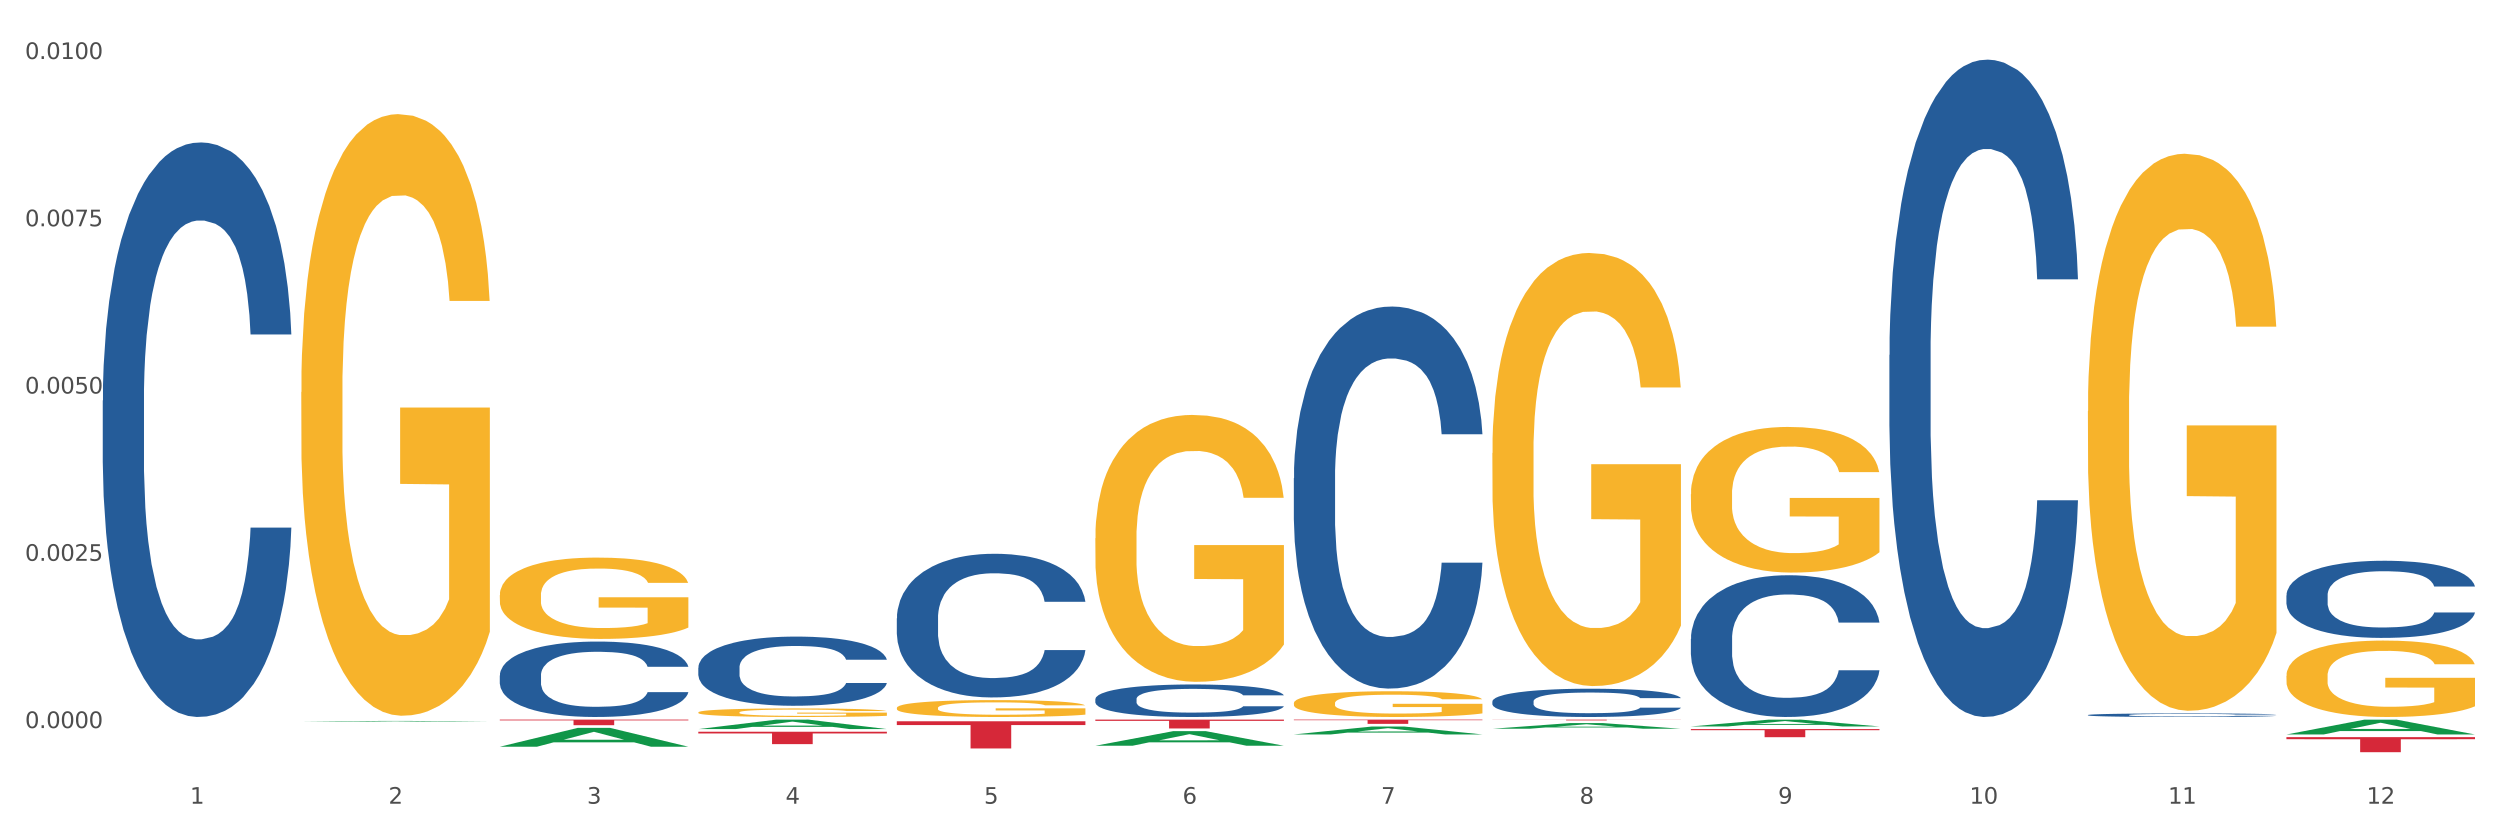 <?xml version="1.0" encoding="utf-8" standalone="no"?>
<!DOCTYPE svg PUBLIC "-//W3C//DTD SVG 1.1//EN"
  "http://www.w3.org/Graphics/SVG/1.1/DTD/svg11.dtd">
<svg xmlns:xlink="http://www.w3.org/1999/xlink" width="1080pt" height="360pt" viewBox="0 0 1080 360" xmlns="http://www.w3.org/2000/svg" version="1.1">
 <rect x="0" y="0" width="1080" height="360" fill="#333333" stroke="none"/>
 <defs>
  <style type="text/css">*{stroke-linejoin: round; stroke-linecap: butt}</style>
 </defs>
 <g id="figure_1">
  <g id="patch_1">
   <path d="M 0 360 
L 1080 360 
L 1080 0 
L 0 0 
z
" style="fill: #ffffff; stroke: #ffffff; stroke-linejoin: miter"/>
  </g>
  <g id="axes_1">
   <g id="matplotlib.axis_1">
    <g id="xtick_1">
     <g id="text_1">
      <!-- 1 -->
      <g style="fill: #4d4d4d" transform="translate(82.072 347.204) scale(0.096 -0.096)">
       <defs>
        <path id="DejaVuSans-31" d="M 794 531 
L 1825 531 
L 1825 4091 
L 703 3866 
L 703 4441 
L 1819 4666 
L 2450 4666 
L 2450 531 
L 3481 531 
L 3481 0 
L 794 0 
L 794 531 
z
" transform="scale(0.016)"/>
       </defs>
       <use xlink:href="#DejaVuSans-31"/>
      </g>
     </g>
    </g>
    <g id="xtick_2">
     <g id="text_2">
      <!-- 2 -->
      <g style="fill: #4d4d4d" transform="translate(167.83 347.204) scale(0.096 -0.096)">
       <defs>
        <path id="DejaVuSans-32" d="M 1228 531 
L 3431 531 
L 3431 0 
L 469 0 
L 469 531 
Q 828 903 1448 1529 
Q 2069 2156 2228 2338 
Q 2531 2678 2651 2914 
Q 2772 3150 2772 3378 
Q 2772 3750 2511 3984 
Q 2250 4219 1831 4219 
Q 1534 4219 1204 4116 
Q 875 4013 500 3803 
L 500 4441 
Q 881 4594 1212 4672 
Q 1544 4750 1819 4750 
Q 2544 4750 2975 4387 
Q 3406 4025 3406 3419 
Q 3406 3131 3298 2873 
Q 3191 2616 2906 2266 
Q 2828 2175 2409 1742 
Q 1991 1309 1228 531 
z
" transform="scale(0.016)"/>
       </defs>
       <use xlink:href="#DejaVuSans-32"/>
      </g>
     </g>
    </g>
    <g id="xtick_3">
     <g id="text_3">
      <!-- 3 -->
      <g style="fill: #4d4d4d" transform="translate(253.588 347.204) scale(0.096 -0.096)">
       <defs>
        <path id="DejaVuSans-33" d="M 2597 2516 
Q 3050 2419 3304 2112 
Q 3559 1806 3559 1356 
Q 3559 666 3084 287 
Q 2609 -91 1734 -91 
Q 1441 -91 1130 -33 
Q 819 25 488 141 
L 488 750 
Q 750 597 1062 519 
Q 1375 441 1716 441 
Q 2309 441 2620 675 
Q 2931 909 2931 1356 
Q 2931 1769 2642 2001 
Q 2353 2234 1838 2234 
L 1294 2234 
L 1294 2753 
L 1863 2753 
Q 2328 2753 2575 2939 
Q 2822 3125 2822 3475 
Q 2822 3834 2567 4026 
Q 2313 4219 1838 4219 
Q 1578 4219 1281 4162 
Q 984 4106 628 3988 
L 628 4550 
Q 988 4650 1302 4700 
Q 1616 4750 1894 4750 
Q 2613 4750 3031 4423 
Q 3450 4097 3450 3541 
Q 3450 3153 3228 2886 
Q 3006 2619 2597 2516 
z
" transform="scale(0.016)"/>
       </defs>
       <use xlink:href="#DejaVuSans-33"/>
      </g>
     </g>
    </g>
    <g id="xtick_4">
     <g id="text_4">
      <!-- 4 -->
      <g style="fill: #4d4d4d" transform="translate(339.346 347.204) scale(0.096 -0.096)">
       <defs>
        <path id="DejaVuSans-34" d="M 2419 4116 
L 825 1625 
L 2419 1625 
L 2419 4116 
z
M 2253 4666 
L 3047 4666 
L 3047 1625 
L 3713 1625 
L 3713 1100 
L 3047 1100 
L 3047 0 
L 2419 0 
L 2419 1100 
L 313 1100 
L 313 1709 
L 2253 4666 
z
" transform="scale(0.016)"/>
       </defs>
       <use xlink:href="#DejaVuSans-34"/>
      </g>
     </g>
    </g>
    <g id="xtick_5">
     <g id="text_5">
      <!-- 5 -->
      <g style="fill: #4d4d4d" transform="translate(425.104 347.204) scale(0.096 -0.096)">
       <defs>
        <path id="DejaVuSans-35" d="M 691 4666 
L 3169 4666 
L 3169 4134 
L 1269 4134 
L 1269 2991 
Q 1406 3038 1543 3061 
Q 1681 3084 1819 3084 
Q 2600 3084 3056 2656 
Q 3513 2228 3513 1497 
Q 3513 744 3044 326 
Q 2575 -91 1722 -91 
Q 1428 -91 1123 -41 
Q 819 9 494 109 
L 494 744 
Q 775 591 1075 516 
Q 1375 441 1709 441 
Q 2250 441 2565 725 
Q 2881 1009 2881 1497 
Q 2881 1984 2565 2268 
Q 2250 2553 1709 2553 
Q 1456 2553 1204 2497 
Q 953 2441 691 2322 
L 691 4666 
z
" transform="scale(0.016)"/>
       </defs>
       <use xlink:href="#DejaVuSans-35"/>
      </g>
     </g>
    </g>
    <g id="xtick_6">
     <g id="text_6">
      <!-- 6 -->
      <g style="fill: #4d4d4d" transform="translate(510.862 347.204) scale(0.096 -0.096)">
       <defs>
        <path id="DejaVuSans-36" d="M 2113 2584 
Q 1688 2584 1439 2293 
Q 1191 2003 1191 1497 
Q 1191 994 1439 701 
Q 1688 409 2113 409 
Q 2538 409 2786 701 
Q 3034 994 3034 1497 
Q 3034 2003 2786 2293 
Q 2538 2584 2113 2584 
z
M 3366 4563 
L 3366 3988 
Q 3128 4100 2886 4159 
Q 2644 4219 2406 4219 
Q 1781 4219 1451 3797 
Q 1122 3375 1075 2522 
Q 1259 2794 1537 2939 
Q 1816 3084 2150 3084 
Q 2853 3084 3261 2657 
Q 3669 2231 3669 1497 
Q 3669 778 3244 343 
Q 2819 -91 2113 -91 
Q 1303 -91 875 529 
Q 447 1150 447 2328 
Q 447 3434 972 4092 
Q 1497 4750 2381 4750 
Q 2619 4750 2861 4703 
Q 3103 4656 3366 4563 
z
" transform="scale(0.016)"/>
       </defs>
       <use xlink:href="#DejaVuSans-36"/>
      </g>
     </g>
    </g>
    <g id="xtick_7">
     <g id="text_7">
      <!-- 7 -->
      <g style="fill: #4d4d4d" transform="translate(596.621 347.204) scale(0.096 -0.096)">
       <defs>
        <path id="DejaVuSans-37" d="M 525 4666 
L 3525 4666 
L 3525 4397 
L 1831 0 
L 1172 0 
L 2766 4134 
L 525 4134 
L 525 4666 
z
" transform="scale(0.016)"/>
       </defs>
       <use xlink:href="#DejaVuSans-37"/>
      </g>
     </g>
    </g>
    <g id="xtick_8">
     <g id="text_8">
      <!-- 8 -->
      <g style="fill: #4d4d4d" transform="translate(682.379 347.204) scale(0.096 -0.096)">
       <defs>
        <path id="DejaVuSans-38" d="M 2034 2216 
Q 1584 2216 1326 1975 
Q 1069 1734 1069 1313 
Q 1069 891 1326 650 
Q 1584 409 2034 409 
Q 2484 409 2743 651 
Q 3003 894 3003 1313 
Q 3003 1734 2745 1975 
Q 2488 2216 2034 2216 
z
M 1403 2484 
Q 997 2584 770 2862 
Q 544 3141 544 3541 
Q 544 4100 942 4425 
Q 1341 4750 2034 4750 
Q 2731 4750 3128 4425 
Q 3525 4100 3525 3541 
Q 3525 3141 3298 2862 
Q 3072 2584 2669 2484 
Q 3125 2378 3379 2068 
Q 3634 1759 3634 1313 
Q 3634 634 3220 271 
Q 2806 -91 2034 -91 
Q 1263 -91 848 271 
Q 434 634 434 1313 
Q 434 1759 690 2068 
Q 947 2378 1403 2484 
z
M 1172 3481 
Q 1172 3119 1398 2916 
Q 1625 2713 2034 2713 
Q 2441 2713 2670 2916 
Q 2900 3119 2900 3481 
Q 2900 3844 2670 4047 
Q 2441 4250 2034 4250 
Q 1625 4250 1398 4047 
Q 1172 3844 1172 3481 
z
" transform="scale(0.016)"/>
       </defs>
       <use xlink:href="#DejaVuSans-38"/>
      </g>
     </g>
    </g>
    <g id="xtick_9">
     <g id="text_9">
      <!-- 9 -->
      <g style="fill: #4d4d4d" transform="translate(768.137 347.204) scale(0.096 -0.096)">
       <defs>
        <path id="DejaVuSans-39" d="M 703 97 
L 703 672 
Q 941 559 1184 500 
Q 1428 441 1663 441 
Q 2288 441 2617 861 
Q 2947 1281 2994 2138 
Q 2813 1869 2534 1725 
Q 2256 1581 1919 1581 
Q 1219 1581 811 2004 
Q 403 2428 403 3163 
Q 403 3881 828 4315 
Q 1253 4750 1959 4750 
Q 2769 4750 3195 4129 
Q 3622 3509 3622 2328 
Q 3622 1225 3098 567 
Q 2575 -91 1691 -91 
Q 1453 -91 1209 -44 
Q 966 3 703 97 
z
M 1959 2075 
Q 2384 2075 2632 2365 
Q 2881 2656 2881 3163 
Q 2881 3666 2632 3958 
Q 2384 4250 1959 4250 
Q 1534 4250 1286 3958 
Q 1038 3666 1038 3163 
Q 1038 2656 1286 2365 
Q 1534 2075 1959 2075 
z
" transform="scale(0.016)"/>
       </defs>
       <use xlink:href="#DejaVuSans-39"/>
      </g>
     </g>
    </g>
    <g id="xtick_10">
     <g id="text_10">
      <!-- 10 -->
      <g style="fill: #4d4d4d" transform="translate(850.841 347.204) scale(0.096 -0.096)">
       <defs>
        <path id="DejaVuSans-30" d="M 2034 4250 
Q 1547 4250 1301 3770 
Q 1056 3291 1056 2328 
Q 1056 1369 1301 889 
Q 1547 409 2034 409 
Q 2525 409 2770 889 
Q 3016 1369 3016 2328 
Q 3016 3291 2770 3770 
Q 2525 4250 2034 4250 
z
M 2034 4750 
Q 2819 4750 3233 4129 
Q 3647 3509 3647 2328 
Q 3647 1150 3233 529 
Q 2819 -91 2034 -91 
Q 1250 -91 836 529 
Q 422 1150 422 2328 
Q 422 3509 836 4129 
Q 1250 4750 2034 4750 
z
" transform="scale(0.016)"/>
       </defs>
       <use xlink:href="#DejaVuSans-31"/>
       <use xlink:href="#DejaVuSans-30" transform="translate(63.623 0)"/>
      </g>
     </g>
    </g>
    <g id="xtick_11">
     <g id="text_11">
      <!-- 11 -->
      <g style="fill: #4d4d4d" transform="translate(936.599 347.204) scale(0.096 -0.096)">
       <use xlink:href="#DejaVuSans-31"/>
       <use xlink:href="#DejaVuSans-31" transform="translate(63.623 0)"/>
      </g>
     </g>
    </g>
    <g id="xtick_12">
     <g id="text_12">
      <!-- 12 -->
      <g style="fill: #4d4d4d" transform="translate(1022.357 347.204) scale(0.096 -0.096)">
       <use xlink:href="#DejaVuSans-31"/>
       <use xlink:href="#DejaVuSans-32" transform="translate(63.623 0)"/>
      </g>
     </g>
    </g>
    <g id="xtick_13"/>
    <g id="xtick_14"/>
    <g id="xtick_15"/>
    <g id="xtick_16"/>
    <g id="xtick_17"/>
    <g id="xtick_18"/>
    <g id="xtick_19"/>
    <g id="xtick_20"/>
    <g id="xtick_21"/>
    <g id="xtick_22"/>
    <g id="xtick_23"/>
   </g>
   <g id="matplotlib.axis_2">
    <g id="ytick_1">
     <g id="text_13">
      <!-- 0.0000 -->
      <g style="fill: #4d4d4d" transform="translate(10.8 314.529) scale(0.096 -0.096)">
       <defs>
        <path id="DejaVuSans-2e" d="M 684 794 
L 1344 794 
L 1344 0 
L 684 0 
L 684 794 
z
" transform="scale(0.016)"/>
       </defs>
       <use xlink:href="#DejaVuSans-30"/>
       <use xlink:href="#DejaVuSans-2e" transform="translate(63.623 0)"/>
       <use xlink:href="#DejaVuSans-30" transform="translate(95.41 0)"/>
       <use xlink:href="#DejaVuSans-30" transform="translate(159.033 0)"/>
       <use xlink:href="#DejaVuSans-30" transform="translate(222.656 0)"/>
       <use xlink:href="#DejaVuSans-30" transform="translate(286.279 0)"/>
      </g>
     </g>
    </g>
    <g id="ytick_2">
     <g id="text_14">
      <!-- 0.0025 -->
      <g style="fill: #4d4d4d" transform="translate(10.8 242.269) scale(0.096 -0.096)">
       <use xlink:href="#DejaVuSans-30"/>
       <use xlink:href="#DejaVuSans-2e" transform="translate(63.623 0)"/>
       <use xlink:href="#DejaVuSans-30" transform="translate(95.41 0)"/>
       <use xlink:href="#DejaVuSans-30" transform="translate(159.033 0)"/>
       <use xlink:href="#DejaVuSans-32" transform="translate(222.656 0)"/>
       <use xlink:href="#DejaVuSans-35" transform="translate(286.279 0)"/>
      </g>
     </g>
    </g>
    <g id="ytick_3">
     <g id="text_15">
      <!-- 0.0050 -->
      <g style="fill: #4d4d4d" transform="translate(10.8 170.01) scale(0.096 -0.096)">
       <use xlink:href="#DejaVuSans-30"/>
       <use xlink:href="#DejaVuSans-2e" transform="translate(63.623 0)"/>
       <use xlink:href="#DejaVuSans-30" transform="translate(95.41 0)"/>
       <use xlink:href="#DejaVuSans-30" transform="translate(159.033 0)"/>
       <use xlink:href="#DejaVuSans-35" transform="translate(222.656 0)"/>
       <use xlink:href="#DejaVuSans-30" transform="translate(286.279 0)"/>
      </g>
     </g>
    </g>
    <g id="ytick_4">
     <g id="text_16">
      <!-- 0.0075 -->
      <g style="fill: #4d4d4d" transform="translate(10.8 97.75) scale(0.096 -0.096)">
       <use xlink:href="#DejaVuSans-30"/>
       <use xlink:href="#DejaVuSans-2e" transform="translate(63.623 0)"/>
       <use xlink:href="#DejaVuSans-30" transform="translate(95.41 0)"/>
       <use xlink:href="#DejaVuSans-30" transform="translate(159.033 0)"/>
       <use xlink:href="#DejaVuSans-37" transform="translate(222.656 0)"/>
       <use xlink:href="#DejaVuSans-35" transform="translate(286.279 0)"/>
      </g>
     </g>
    </g>
    <g id="ytick_5">
     <g id="text_17">
      <!-- 0.0100 -->
      <g style="fill: #4d4d4d" transform="translate(10.8 25.491) scale(0.096 -0.096)">
       <use xlink:href="#DejaVuSans-30"/>
       <use xlink:href="#DejaVuSans-2e" transform="translate(63.623 0)"/>
       <use xlink:href="#DejaVuSans-30" transform="translate(95.41 0)"/>
       <use xlink:href="#DejaVuSans-31" transform="translate(159.033 0)"/>
       <use xlink:href="#DejaVuSans-30" transform="translate(222.656 0)"/>
       <use xlink:href="#DejaVuSans-30" transform="translate(286.279 0)"/>
      </g>
     </g>
    </g>
    <g id="ytick_6"/>
    <g id="ytick_7"/>
    <g id="ytick_8"/>
    <g id="ytick_9"/>
   </g>
   <g id="PolyCollection_1">
    <path d="M 130.149 311.818 
L 130.233 311.818 
L 163.829 311.452 
L 177.771 311.452 
L 211.619 311.819 
L 195.493 311.819 
L 188.186 311.734 
L 153.498 311.734 
L 153.246 311.735 
L 146.191 311.819 
L 130.149 311.819 
L 130.149 311.818 
L 157.866 311.682 
L 183.819 311.682 
L 170.968 311.53 
L 170.8 311.529 
L 170.632 311.53 
L 157.782 311.682 
L 157.866 311.682 
L 130.149 311.818 
z
" clip-path="url(#pd62b24f88a)" style="fill: #109648"/>
    <path d="M 730.456 314.965 
L 811.926 314.965 
L 811.926 315.452 
L 779.878 315.455 
L 779.878 318.47 
L 762.31 318.47 
L 762.31 315.455 
L 730.456 315.452 
L 730.456 314.968 
L 730.456 314.965 
z
" clip-path="url(#pd62b24f88a)" style="fill: #d62839"/>
    <path d="M 644.698 310.881 
L 726.168 310.881 
L 726.168 310.928 
L 694.12 310.928 
L 694.12 311.217 
L 676.552 311.217 
L 676.552 310.928 
L 644.698 310.928 
L 644.698 310.882 
L 644.698 310.881 
z
" clip-path="url(#pd62b24f88a)" style="fill: #d62839"/>
    <path d="M 558.939 310.881 
L 640.41 310.881 
L 640.41 311.136 
L 608.362 311.138 
L 608.362 312.714 
L 590.794 312.714 
L 590.794 311.138 
L 558.939 311.136 
L 558.939 310.883 
L 558.939 310.881 
z
" clip-path="url(#pd62b24f88a)" style="fill: #d62839"/>
    <path d="M 473.181 310.881 
L 554.652 310.881 
L 554.652 311.412 
L 522.604 311.416 
L 522.604 314.699 
L 505.036 314.699 
L 505.036 311.416 
L 473.181 311.412 
L 473.181 310.885 
L 473.181 310.881 
z
" clip-path="url(#pd62b24f88a)" style="fill: #d62839"/>
    <path d="M 387.423 311.599 
L 468.893 311.599 
L 468.893 313.231 
L 436.846 313.242 
L 436.846 323.338 
L 419.278 323.338 
L 419.278 313.242 
L 387.423 313.231 
L 387.423 311.61 
L 387.423 311.599 
z
" clip-path="url(#pd62b24f88a)" style="fill: #d62839"/>
    <path d="M 301.665 316.11 
L 383.135 316.11 
L 383.135 316.853 
L 351.088 316.858 
L 351.088 321.459 
L 333.52 321.459 
L 333.52 316.858 
L 301.665 316.853 
L 301.665 316.115 
L 301.665 316.11 
z
" clip-path="url(#pd62b24f88a)" style="fill: #d62839"/>
    <path d="M 215.907 310.881 
L 297.377 310.881 
L 297.377 311.217 
L 265.33 311.219 
L 265.33 313.296 
L 247.762 313.296 
L 247.762 311.219 
L 215.907 311.217 
L 215.907 310.884 
L 215.907 310.881 
z
" clip-path="url(#pd62b24f88a)" style="fill: #d62839"/>
    <path d="M 44.391 173.056 
L 44.487 172.83 
L 44.487 166.483 
L 44.776 157.869 
L 45.836 142.002 
L 47.184 129.988 
L 49.495 115.934 
L 50.747 110.041 
L 52.384 103.467 
L 55.754 92.814 
L 59.606 83.747 
L 62.303 78.76 
L 64.325 75.586 
L 68.851 69.92 
L 71.451 67.426 
L 74.148 65.386 
L 76.459 64.026 
L 80.311 62.439 
L 83.393 61.759 
L 86.956 61.533 
L 89.941 61.759 
L 93.889 62.666 
L 99.667 65.386 
L 101.882 66.973 
L 104.868 69.693 
L 107.949 73.32 
L 110.453 76.947 
L 113.342 82.16 
L 116.327 88.96 
L 119.216 97.574 
L 121.239 105.507 
L 122.876 113.894 
L 124.32 124.095 
L 125.38 135.202 
L 125.861 144.495 
L 108.238 144.495 
L 107.757 136.109 
L 106.794 127.042 
L 105.831 120.921 
L 104.771 115.934 
L 103.134 110.268 
L 101.69 106.641 
L 99.282 102.334 
L 97.067 99.614 
L 95.238 98.027 
L 93.023 96.667 
L 88.304 95.307 
L 84.933 95.307 
L 82.815 95.76 
L 80.215 96.894 
L 78 98.481 
L 75.4 101.201 
L 73.377 104.147 
L 71.355 108.001 
L 70.2 110.721 
L 68.466 115.708 
L 67.311 119.788 
L 65.77 126.815 
L 64.903 131.802 
L 63.362 144.722 
L 62.688 154.242 
L 62.399 160.816 
L 62.207 168.07 
L 62.207 203.431 
L 62.784 219.298 
L 63.266 226.098 
L 64.036 233.805 
L 65.481 243.779 
L 67.599 253.526 
L 69.814 260.553 
L 71.644 264.859 
L 73.377 268.033 
L 75.111 270.526 
L 77.229 272.793 
L 78.963 274.153 
L 81.563 275.513 
L 84.645 276.193 
L 87.052 276.193 
L 91.963 275.06 
L 94.178 273.926 
L 96.297 272.34 
L 98.608 269.846 
L 100.438 267.126 
L 101.497 265.086 
L 103.231 260.779 
L 104.579 256.246 
L 105.734 251.032 
L 106.505 246.499 
L 107.371 239.699 
L 108.046 231.992 
L 108.238 227.912 
L 125.861 227.912 
L 125.476 236.072 
L 124.802 244.005 
L 123.454 254.659 
L 122.394 260.779 
L 120.757 268.26 
L 119.024 274.606 
L 116.616 281.633 
L 114.401 286.847 
L 112.09 291.38 
L 109.586 295.461 
L 105.06 301.127 
L 103.423 302.714 
L 99.956 305.434 
L 97.26 307.021 
L 93.312 308.608 
L 89.267 309.514 
L 85.03 309.741 
L 81.274 309.288 
L 77.133 307.928 
L 74.533 306.568 
L 71.644 304.527 
L 68.274 301.354 
L 65.096 297.501 
L 62.11 292.967 
L 59.318 287.754 
L 56.717 281.86 
L 53.347 272.113 
L 50.843 262.593 
L 49.013 253.752 
L 47.762 246.272 
L 46.51 236.752 
L 45.836 230.178 
L 44.776 214.311 
L 44.391 199.577 
L 44.391 173.056 
z
" clip-path="url(#pd62b24f88a)" style="fill: #255c99"/>
    <path d="M 215.907 291.797 
L 216.003 291.767 
L 216.003 290.934 
L 216.292 289.803 
L 217.352 287.72 
L 218.7 286.143 
L 221.011 284.298 
L 222.263 283.524 
L 223.9 282.661 
L 227.271 281.262 
L 231.123 280.072 
L 233.819 279.417 
L 235.841 279.001 
L 240.367 278.257 
L 242.968 277.929 
L 245.664 277.662 
L 247.975 277.483 
L 251.827 277.275 
L 254.909 277.185 
L 258.472 277.156 
L 261.457 277.185 
L 265.406 277.304 
L 271.184 277.662 
L 273.399 277.87 
L 276.384 278.227 
L 279.465 278.703 
L 281.969 279.179 
L 284.858 279.864 
L 287.844 280.756 
L 290.733 281.887 
L 292.755 282.929 
L 294.392 284.03 
L 295.837 285.369 
L 296.896 286.827 
L 297.377 288.047 
L 279.754 288.047 
L 279.273 286.946 
L 278.31 285.756 
L 277.347 284.952 
L 276.288 284.298 
L 274.65 283.554 
L 273.206 283.078 
L 270.798 282.512 
L 268.583 282.155 
L 266.754 281.947 
L 264.539 281.768 
L 259.82 281.59 
L 256.45 281.59 
L 254.331 281.649 
L 251.731 281.798 
L 249.516 282.006 
L 246.916 282.363 
L 244.894 282.75 
L 242.871 283.256 
L 241.716 283.613 
L 239.982 284.268 
L 238.827 284.804 
L 237.286 285.726 
L 236.419 286.381 
L 234.878 288.077 
L 234.204 289.327 
L 233.915 290.19 
L 233.723 291.142 
L 233.723 295.784 
L 234.301 297.867 
L 234.782 298.76 
L 235.552 299.772 
L 236.997 301.081 
L 239.116 302.361 
L 241.33 303.283 
L 243.16 303.849 
L 244.894 304.265 
L 246.627 304.593 
L 248.746 304.89 
L 250.479 305.069 
L 253.079 305.247 
L 256.161 305.337 
L 258.568 305.337 
L 263.48 305.188 
L 265.694 305.039 
L 267.813 304.831 
L 270.124 304.504 
L 271.954 304.146 
L 273.013 303.879 
L 274.747 303.313 
L 276.095 302.718 
L 277.251 302.034 
L 278.021 301.438 
L 278.888 300.546 
L 279.562 299.534 
L 279.754 298.998 
L 297.377 298.998 
L 296.992 300.07 
L 296.318 301.111 
L 294.97 302.51 
L 293.911 303.313 
L 292.273 304.295 
L 290.54 305.128 
L 288.132 306.051 
L 285.918 306.735 
L 283.606 307.331 
L 281.103 307.866 
L 276.576 308.61 
L 274.939 308.818 
L 271.473 309.176 
L 268.776 309.384 
L 264.828 309.592 
L 260.783 309.711 
L 256.546 309.741 
L 252.79 309.681 
L 248.649 309.503 
L 246.049 309.324 
L 243.16 309.057 
L 239.79 308.64 
L 236.612 308.134 
L 233.626 307.539 
L 230.834 306.854 
L 228.234 306.081 
L 224.863 304.801 
L 222.359 303.551 
L 220.53 302.391 
L 219.278 301.409 
L 218.026 300.159 
L 217.352 299.296 
L 216.292 297.213 
L 215.907 295.278 
L 215.907 291.797 
z
" clip-path="url(#pd62b24f88a)" style="fill: #255c99"/>
    <path d="M 301.665 288.436 
L 301.762 288.409 
L 301.762 287.644 
L 302.05 286.607 
L 303.11 284.696 
L 304.458 283.249 
L 306.769 281.556 
L 308.021 280.846 
L 309.658 280.055 
L 313.029 278.771 
L 316.881 277.679 
L 319.577 277.079 
L 321.599 276.696 
L 326.126 276.014 
L 328.726 275.714 
L 331.422 275.468 
L 333.733 275.304 
L 337.585 275.113 
L 340.667 275.031 
L 344.23 275.004 
L 347.215 275.031 
L 351.164 275.14 
L 356.942 275.468 
L 359.157 275.659 
L 362.142 275.987 
L 365.224 276.423 
L 367.727 276.86 
L 370.616 277.488 
L 373.602 278.307 
L 376.491 279.345 
L 378.513 280.3 
L 380.15 281.31 
L 381.595 282.539 
L 382.654 283.877 
L 383.135 284.996 
L 365.512 284.996 
L 365.031 283.986 
L 364.068 282.894 
L 363.105 282.157 
L 362.046 281.556 
L 360.408 280.874 
L 358.964 280.437 
L 356.556 279.918 
L 354.342 279.59 
L 352.512 279.399 
L 350.297 279.235 
L 345.578 279.072 
L 342.208 279.072 
L 340.089 279.126 
L 337.489 279.263 
L 335.274 279.454 
L 332.674 279.782 
L 330.652 280.136 
L 328.629 280.601 
L 327.474 280.928 
L 325.74 281.529 
L 324.585 282.02 
L 323.044 282.867 
L 322.177 283.467 
L 320.636 285.023 
L 319.962 286.17 
L 319.673 286.962 
L 319.481 287.836 
L 319.481 292.095 
L 320.059 294.006 
L 320.54 294.825 
L 321.311 295.753 
L 322.755 296.954 
L 324.874 298.128 
L 327.089 298.975 
L 328.918 299.493 
L 330.652 299.876 
L 332.385 300.176 
L 334.504 300.449 
L 336.237 300.613 
L 338.837 300.777 
L 341.919 300.859 
L 344.326 300.859 
L 349.238 300.722 
L 351.453 300.586 
L 353.571 300.394 
L 355.882 300.094 
L 357.712 299.766 
L 358.771 299.521 
L 360.505 299.002 
L 361.853 298.456 
L 363.009 297.828 
L 363.779 297.282 
L 364.646 296.463 
L 365.32 295.535 
L 365.512 295.043 
L 383.135 295.043 
L 382.75 296.026 
L 382.076 296.982 
L 380.728 298.265 
L 379.669 299.002 
L 378.031 299.903 
L 376.298 300.667 
L 373.891 301.514 
L 371.676 302.142 
L 369.364 302.688 
L 366.861 303.179 
L 362.335 303.862 
L 360.697 304.053 
L 357.231 304.38 
L 354.534 304.572 
L 350.586 304.763 
L 346.541 304.872 
L 342.304 304.899 
L 338.548 304.845 
L 334.407 304.681 
L 331.807 304.517 
L 328.918 304.271 
L 325.548 303.889 
L 322.37 303.425 
L 319.385 302.879 
L 316.592 302.251 
L 313.992 301.541 
L 310.621 300.367 
L 308.117 299.22 
L 306.288 298.156 
L 305.036 297.255 
L 303.784 296.108 
L 303.11 295.316 
L 302.05 293.405 
L 301.665 291.631 
L 301.665 288.436 
z
" clip-path="url(#pd62b24f88a)" style="fill: #255c99"/>
    <path d="M 130.149 169.399 
L 130.245 169.161 
L 130.245 160.616 
L 130.438 153.258 
L 131.4 135.455 
L 132.842 120.738 
L 133.9 112.905 
L 134.958 106.496 
L 136.209 100.088 
L 137.748 93.441 
L 140.537 83.709 
L 142.269 78.725 
L 144.385 73.502 
L 148.232 65.907 
L 151.022 61.634 
L 153.907 58.074 
L 158.62 53.801 
L 161.698 51.902 
L 164.969 50.478 
L 168.912 49.528 
L 171.894 49.291 
L 178.435 50.003 
L 184.014 52.139 
L 186.707 53.801 
L 190.17 56.649 
L 191.997 58.548 
L 194.979 62.346 
L 198.057 67.331 
L 200.173 71.604 
L 203.347 79.674 
L 205.752 87.744 
L 207.964 97.714 
L 209.118 104.597 
L 209.984 111.006 
L 210.754 118.365 
L 211.523 129.996 
L 194.209 129.996 
L 193.536 121.688 
L 192.478 113.855 
L 190.939 106.259 
L 189.592 101.512 
L 187.284 95.578 
L 185.168 91.78 
L 182.956 88.931 
L 180.262 86.558 
L 178.146 85.371 
L 175.164 84.421 
L 169.297 84.659 
L 165.353 86.558 
L 162.66 88.931 
L 160.929 91.068 
L 159.39 93.441 
L 157.658 96.764 
L 155.639 101.749 
L 154.196 106.259 
L 152.753 111.956 
L 151.599 117.653 
L 150.541 124.299 
L 149.675 131.42 
L 149.002 138.778 
L 148.425 147.798 
L 147.944 162.752 
L 147.944 195.271 
L 148.136 202.63 
L 148.617 212.362 
L 149.194 219.72 
L 150.156 228.503 
L 151.022 234.437 
L 152.657 242.982 
L 154.484 250.103 
L 155.927 254.613 
L 157.37 258.411 
L 159.871 263.633 
L 162.66 267.906 
L 165.065 270.517 
L 168.335 272.89 
L 170.548 273.84 
L 172.471 274.315 
L 177.184 274.315 
L 180.551 273.602 
L 184.302 271.941 
L 187.188 269.805 
L 189.592 267.194 
L 192.286 262.921 
L 194.017 258.886 
L 194.017 209.276 
L 172.856 209.039 
L 172.856 176.045 
L 211.619 176.045 
L 211.619 272.89 
L 209.984 277.875 
L 208.157 282.385 
L 206.233 286.42 
L 203.347 291.405 
L 199.884 296.152 
L 196.806 299.475 
L 193.536 302.324 
L 189.689 304.935 
L 184.687 307.308 
L 181.609 308.258 
L 177.762 308.97 
L 173.241 309.207 
L 169.297 308.733 
L 165.45 307.546 
L 161.41 305.41 
L 157.466 302.324 
L 154.484 299.238 
L 151.503 295.44 
L 148.328 290.455 
L 145.828 285.708 
L 143.904 281.436 
L 141.788 275.976 
L 139.479 268.855 
L 137.748 262.446 
L 136.209 255.8 
L 134.574 247.255 
L 133.419 239.896 
L 132.265 230.639 
L 131.592 223.755 
L 130.822 213.074 
L 130.245 198.12 
L 130.149 169.399 
z
" clip-path="url(#pd62b24f88a)" style="fill: #f7b32b"/>
    <path d="M 387.423 267.119 
L 387.52 267.063 
L 387.52 265.475 
L 387.809 263.321 
L 388.868 259.353 
L 390.216 256.348 
L 392.527 252.834 
L 393.779 251.36 
L 395.416 249.716 
L 398.787 247.052 
L 402.639 244.784 
L 405.335 243.537 
L 407.357 242.743 
L 411.884 241.326 
L 414.484 240.703 
L 417.18 240.192 
L 419.491 239.852 
L 423.343 239.455 
L 426.425 239.285 
L 429.988 239.229 
L 432.973 239.285 
L 436.922 239.512 
L 442.7 240.192 
L 444.915 240.589 
L 447.9 241.269 
L 450.982 242.176 
L 453.485 243.083 
L 456.374 244.387 
L 459.36 246.088 
L 462.249 248.242 
L 464.271 250.226 
L 465.908 252.324 
L 467.353 254.875 
L 468.412 257.652 
L 468.893 259.977 
L 451.27 259.977 
L 450.789 257.879 
L 449.826 255.612 
L 448.863 254.081 
L 447.804 252.834 
L 446.167 251.417 
L 444.722 250.51 
L 442.315 249.433 
L 440.1 248.752 
L 438.27 248.355 
L 436.055 248.015 
L 431.336 247.675 
L 427.966 247.675 
L 425.847 247.789 
L 423.247 248.072 
L 421.032 248.469 
L 418.432 249.149 
L 416.41 249.886 
L 414.387 250.85 
L 413.232 251.53 
L 411.498 252.777 
L 410.343 253.798 
L 408.802 255.555 
L 407.935 256.802 
L 406.394 260.033 
L 405.72 262.414 
L 405.431 264.058 
L 405.239 265.872 
L 405.239 274.715 
L 405.817 278.684 
L 406.298 280.384 
L 407.069 282.312 
L 408.513 284.806 
L 410.632 287.244 
L 412.847 289.001 
L 414.676 290.078 
L 416.41 290.872 
L 418.143 291.495 
L 420.262 292.062 
L 421.995 292.402 
L 424.595 292.742 
L 427.677 292.912 
L 430.084 292.912 
L 434.996 292.629 
L 437.211 292.345 
L 439.329 291.949 
L 441.64 291.325 
L 443.47 290.645 
L 444.529 290.135 
L 446.263 289.058 
L 447.611 287.924 
L 448.767 286.62 
L 449.537 285.486 
L 450.404 283.786 
L 451.078 281.858 
L 451.27 280.838 
L 468.893 280.838 
L 468.508 282.879 
L 467.834 284.863 
L 466.486 287.527 
L 465.427 289.058 
L 463.79 290.928 
L 462.056 292.516 
L 459.649 294.273 
L 457.434 295.577 
L 455.123 296.71 
L 452.619 297.731 
L 448.093 299.148 
L 446.455 299.545 
L 442.989 300.225 
L 440.292 300.622 
L 436.344 301.019 
L 432.299 301.246 
L 428.062 301.302 
L 424.306 301.189 
L 420.165 300.849 
L 417.565 300.509 
L 414.676 299.998 
L 411.306 299.205 
L 408.128 298.241 
L 405.143 297.107 
L 402.35 295.803 
L 399.75 294.33 
L 396.379 291.892 
L 393.875 289.511 
L 392.046 287.3 
L 390.794 285.43 
L 389.542 283.049 
L 388.868 281.405 
L 387.809 277.436 
L 387.423 273.752 
L 387.423 267.119 
z
" clip-path="url(#pd62b24f88a)" style="fill: #255c99"/>
    <path d="M 473.181 302.003 
L 473.278 301.99 
L 473.278 301.631 
L 473.567 301.143 
L 474.626 300.245 
L 475.974 299.565 
L 478.285 298.77 
L 479.537 298.436 
L 481.174 298.064 
L 484.545 297.461 
L 488.397 296.947 
L 491.093 296.665 
L 493.116 296.485 
L 497.642 296.165 
L 500.242 296.023 
L 502.938 295.908 
L 505.249 295.831 
L 509.101 295.741 
L 512.183 295.703 
L 515.746 295.69 
L 518.731 295.703 
L 522.68 295.754 
L 528.458 295.908 
L 530.673 295.998 
L 533.658 296.152 
L 536.74 296.357 
L 539.243 296.562 
L 542.132 296.858 
L 545.118 297.243 
L 548.007 297.73 
L 550.029 298.179 
L 551.666 298.654 
L 553.111 299.231 
L 554.17 299.86 
L 554.652 300.386 
L 537.029 300.386 
L 536.547 299.912 
L 535.584 299.398 
L 534.621 299.052 
L 533.562 298.77 
L 531.925 298.449 
L 530.48 298.243 
L 528.073 298 
L 525.858 297.846 
L 524.028 297.756 
L 521.813 297.679 
L 517.094 297.602 
L 513.724 297.602 
L 511.605 297.627 
L 509.005 297.692 
L 506.79 297.781 
L 504.19 297.935 
L 502.168 298.102 
L 500.146 298.32 
L 498.99 298.474 
L 497.256 298.757 
L 496.101 298.988 
L 494.56 299.385 
L 493.693 299.668 
L 492.153 300.399 
L 491.478 300.938 
L 491.19 301.31 
L 490.997 301.721 
L 490.997 303.723 
L 491.575 304.621 
L 492.056 305.006 
L 492.827 305.442 
L 494.271 306.007 
L 496.39 306.559 
L 498.605 306.956 
L 500.434 307.2 
L 502.168 307.38 
L 503.901 307.521 
L 506.02 307.649 
L 507.753 307.726 
L 510.353 307.803 
L 513.435 307.842 
L 515.842 307.842 
L 520.754 307.778 
L 522.969 307.714 
L 525.087 307.624 
L 527.399 307.483 
L 529.228 307.329 
L 530.288 307.213 
L 532.021 306.969 
L 533.369 306.713 
L 534.525 306.417 
L 535.295 306.161 
L 536.162 305.776 
L 536.836 305.34 
L 537.029 305.109 
L 554.652 305.109 
L 554.266 305.571 
L 553.592 306.02 
L 552.244 306.623 
L 551.185 306.969 
L 549.548 307.393 
L 547.814 307.752 
L 545.407 308.15 
L 543.192 308.445 
L 540.881 308.702 
L 538.377 308.933 
L 533.851 309.253 
L 532.214 309.343 
L 528.747 309.497 
L 526.05 309.587 
L 522.102 309.677 
L 518.057 309.728 
L 513.82 309.741 
L 510.064 309.715 
L 505.924 309.638 
L 503.323 309.561 
L 500.434 309.446 
L 497.064 309.266 
L 493.886 309.048 
L 490.901 308.791 
L 488.108 308.496 
L 485.508 308.163 
L 482.137 307.611 
L 479.634 307.072 
L 477.804 306.571 
L 476.552 306.148 
L 475.3 305.609 
L 474.626 305.237 
L 473.567 304.339 
L 473.181 303.505 
L 473.181 302.003 
z
" clip-path="url(#pd62b24f88a)" style="fill: #255c99"/>
    <path d="M 558.939 206.584 
L 559.036 206.433 
L 559.036 202.213 
L 559.325 196.485 
L 560.384 185.933 
L 561.732 177.944 
L 564.043 168.599 
L 565.295 164.679 
L 566.932 160.308 
L 570.303 153.223 
L 574.155 147.194 
L 576.851 143.878 
L 578.874 141.768 
L 583.4 137.999 
L 586 136.341 
L 588.696 134.984 
L 591.007 134.08 
L 594.86 133.025 
L 597.941 132.573 
L 601.504 132.422 
L 604.49 132.573 
L 608.438 133.176 
L 614.216 134.984 
L 616.431 136.04 
L 619.416 137.848 
L 622.498 140.26 
L 625.002 142.672 
L 627.891 146.139 
L 630.876 150.661 
L 633.765 156.389 
L 635.787 161.665 
L 637.424 167.242 
L 638.869 174.025 
L 639.928 181.411 
L 640.41 187.591 
L 622.787 187.591 
L 622.305 182.014 
L 621.342 175.985 
L 620.379 171.915 
L 619.32 168.599 
L 617.683 164.83 
L 616.238 162.418 
L 613.831 159.554 
L 611.616 157.746 
L 609.786 156.69 
L 607.571 155.786 
L 602.852 154.882 
L 599.482 154.882 
L 597.363 155.183 
L 594.763 155.937 
L 592.548 156.992 
L 589.948 158.801 
L 587.926 160.76 
L 585.904 163.323 
L 584.748 165.132 
L 583.015 168.448 
L 581.859 171.161 
L 580.318 175.834 
L 579.451 179.15 
L 577.911 187.742 
L 577.237 194.073 
L 576.948 198.444 
L 576.755 203.268 
L 576.755 226.783 
L 577.333 237.334 
L 577.814 241.856 
L 578.585 246.981 
L 580.029 253.614 
L 582.148 260.095 
L 584.363 264.768 
L 586.192 267.632 
L 587.926 269.742 
L 589.659 271.4 
L 591.778 272.908 
L 593.511 273.812 
L 596.111 274.717 
L 599.193 275.169 
L 601.601 275.169 
L 606.512 274.415 
L 608.727 273.661 
L 610.845 272.606 
L 613.157 270.948 
L 614.986 269.139 
L 616.046 267.783 
L 617.779 264.919 
L 619.127 261.904 
L 620.283 258.437 
L 621.053 255.422 
L 621.92 250.9 
L 622.594 245.775 
L 622.787 243.062 
L 640.41 243.062 
L 640.024 248.489 
L 639.35 253.764 
L 638.002 260.849 
L 636.943 264.919 
L 635.306 269.893 
L 633.572 274.114 
L 631.165 278.786 
L 628.95 282.253 
L 626.639 285.268 
L 624.135 287.981 
L 619.609 291.75 
L 617.972 292.805 
L 614.505 294.614 
L 611.808 295.669 
L 607.86 296.724 
L 603.815 297.327 
L 599.578 297.478 
L 595.823 297.176 
L 591.682 296.272 
L 589.081 295.367 
L 586.192 294.011 
L 582.822 291.9 
L 579.644 289.338 
L 576.659 286.323 
L 573.866 282.856 
L 571.266 278.937 
L 567.895 272.456 
L 565.392 266.125 
L 563.562 260.246 
L 562.31 255.272 
L 561.058 248.941 
L 560.384 244.569 
L 559.325 234.018 
L 558.939 224.22 
L 558.939 206.584 
z
" clip-path="url(#pd62b24f88a)" style="fill: #255c99"/>
    <path d="M 987.73 257.221 
L 987.826 257.191 
L 987.826 256.339 
L 988.115 255.182 
L 989.174 253.051 
L 990.523 251.437 
L 992.834 249.55 
L 994.086 248.758 
L 995.723 247.875 
L 999.093 246.444 
L 1002.945 245.226 
L 1005.642 244.557 
L 1007.664 244.13 
L 1012.19 243.369 
L 1014.79 243.034 
L 1017.487 242.76 
L 1019.798 242.578 
L 1023.65 242.365 
L 1026.732 242.273 
L 1030.295 242.243 
L 1033.28 242.273 
L 1037.228 242.395 
L 1043.006 242.76 
L 1045.221 242.974 
L 1048.207 243.339 
L 1051.288 243.826 
L 1053.792 244.313 
L 1056.681 245.013 
L 1059.666 245.927 
L 1062.555 247.084 
L 1064.578 248.149 
L 1066.215 249.276 
L 1067.659 250.646 
L 1068.718 252.137 
L 1069.2 253.385 
L 1051.577 253.385 
L 1051.096 252.259 
L 1050.133 251.041 
L 1049.17 250.219 
L 1048.11 249.55 
L 1046.473 248.788 
L 1045.029 248.301 
L 1042.621 247.723 
L 1040.406 247.358 
L 1038.576 247.144 
L 1036.362 246.962 
L 1031.643 246.779 
L 1028.272 246.779 
L 1026.154 246.84 
L 1023.554 246.992 
L 1021.339 247.205 
L 1018.739 247.571 
L 1016.716 247.966 
L 1014.694 248.484 
L 1013.538 248.849 
L 1011.805 249.519 
L 1010.649 250.067 
L 1009.109 251.011 
L 1008.242 251.681 
L 1006.701 253.416 
L 1006.027 254.695 
L 1005.738 255.577 
L 1005.545 256.552 
L 1005.545 261.301 
L 1006.123 263.432 
L 1006.605 264.345 
L 1007.375 265.381 
L 1008.82 266.72 
L 1010.938 268.029 
L 1013.153 268.973 
L 1014.983 269.551 
L 1016.716 269.978 
L 1018.45 270.312 
L 1020.568 270.617 
L 1022.302 270.8 
L 1024.902 270.982 
L 1027.983 271.074 
L 1030.391 271.074 
L 1035.302 270.921 
L 1037.517 270.769 
L 1039.636 270.556 
L 1041.947 270.221 
L 1043.777 269.856 
L 1044.836 269.582 
L 1046.569 269.003 
L 1047.918 268.394 
L 1049.073 267.694 
L 1049.844 267.085 
L 1050.71 266.172 
L 1051.384 265.137 
L 1051.577 264.589 
L 1069.2 264.589 
L 1068.815 265.685 
L 1068.141 266.751 
L 1066.792 268.181 
L 1065.733 269.003 
L 1064.096 270.008 
L 1062.363 270.86 
L 1059.955 271.804 
L 1057.74 272.504 
L 1055.429 273.113 
L 1052.925 273.661 
L 1048.399 274.422 
L 1046.762 274.636 
L 1043.295 275.001 
L 1040.599 275.214 
L 1036.65 275.427 
L 1032.606 275.549 
L 1028.369 275.579 
L 1024.613 275.518 
L 1020.472 275.336 
L 1017.872 275.153 
L 1014.983 274.879 
L 1011.612 274.453 
L 1008.434 273.935 
L 1005.449 273.326 
L 1002.656 272.626 
L 1000.056 271.835 
L 996.686 270.526 
L 994.182 269.247 
L 992.352 268.06 
L 991.1 267.055 
L 989.848 265.776 
L 989.174 264.893 
L 988.115 262.762 
L 987.73 260.783 
L 987.73 257.221 
z
" clip-path="url(#pd62b24f88a)" style="fill: #255c99"/>
    <path d="M 901.972 308.891 
L 902.068 308.89 
L 902.068 308.85 
L 902.357 308.797 
L 903.416 308.698 
L 904.764 308.623 
L 907.076 308.536 
L 908.328 308.499 
L 909.965 308.458 
L 913.335 308.392 
L 917.187 308.336 
L 919.884 308.305 
L 921.906 308.285 
L 926.432 308.25 
L 929.032 308.234 
L 931.729 308.222 
L 934.04 308.213 
L 937.892 308.203 
L 940.973 308.199 
L 944.537 308.198 
L 947.522 308.199 
L 951.47 308.205 
L 957.248 308.222 
L 959.463 308.231 
L 962.448 308.248 
L 965.53 308.271 
L 968.034 308.294 
L 970.923 308.326 
L 973.908 308.368 
L 976.797 308.422 
L 978.82 308.471 
L 980.457 308.523 
L 981.901 308.587 
L 982.96 308.656 
L 983.442 308.714 
L 965.819 308.714 
L 965.337 308.661 
L 964.374 308.605 
L 963.411 308.567 
L 962.352 308.536 
L 960.715 308.501 
L 959.271 308.478 
L 956.863 308.451 
L 954.648 308.434 
L 952.818 308.425 
L 950.603 308.416 
L 945.885 308.408 
L 942.514 308.408 
L 940.396 308.41 
L 937.796 308.418 
L 935.581 308.427 
L 932.98 308.444 
L 930.958 308.463 
L 928.936 308.487 
L 927.78 308.504 
L 926.047 308.535 
L 924.891 308.56 
L 923.35 308.604 
L 922.484 308.635 
L 920.943 308.715 
L 920.269 308.774 
L 919.98 308.815 
L 919.787 308.86 
L 919.787 309.08 
L 920.365 309.179 
L 920.847 309.221 
L 921.617 309.269 
L 923.062 309.331 
L 925.18 309.391 
L 927.395 309.435 
L 929.225 309.462 
L 930.958 309.482 
L 932.692 309.497 
L 934.81 309.511 
L 936.544 309.52 
L 939.144 309.528 
L 942.225 309.532 
L 944.633 309.532 
L 949.544 309.525 
L 951.759 309.518 
L 953.878 309.508 
L 956.189 309.493 
L 958.019 309.476 
L 959.078 309.463 
L 960.811 309.437 
L 962.16 309.408 
L 963.315 309.376 
L 964.086 309.348 
L 964.952 309.305 
L 965.626 309.258 
L 965.819 309.232 
L 983.442 309.232 
L 983.057 309.283 
L 982.383 309.332 
L 981.034 309.399 
L 979.975 309.437 
L 978.338 309.483 
L 976.605 309.523 
L 974.197 309.566 
L 971.982 309.599 
L 969.671 309.627 
L 967.167 309.652 
L 962.641 309.687 
L 961.004 309.697 
L 957.537 309.714 
L 954.841 309.724 
L 950.892 309.734 
L 946.848 309.74 
L 942.611 309.741 
L 938.855 309.738 
L 934.714 309.73 
L 932.114 309.721 
L 929.225 309.709 
L 925.854 309.689 
L 922.676 309.665 
L 919.691 309.637 
L 916.898 309.604 
L 914.298 309.568 
L 910.928 309.507 
L 908.424 309.448 
L 906.594 309.393 
L 905.342 309.346 
L 904.09 309.287 
L 903.416 309.246 
L 902.357 309.148 
L 901.972 309.056 
L 901.972 308.891 
z
" clip-path="url(#pd62b24f88a)" style="fill: #255c99"/>
    <path d="M 816.214 153.357 
L 816.31 153.097 
L 816.31 145.836 
L 816.599 135.981 
L 817.658 117.827 
L 819.006 104.081 
L 821.318 88.002 
L 822.57 81.259 
L 824.207 73.738 
L 827.577 61.549 
L 831.429 51.175 
L 834.126 45.47 
L 836.148 41.839 
L 840.674 35.355 
L 843.274 32.502 
L 845.971 30.168 
L 848.282 28.612 
L 852.134 26.797 
L 855.215 26.019 
L 858.778 25.759 
L 861.764 26.019 
L 865.712 27.056 
L 871.49 30.168 
L 873.705 31.984 
L 876.69 35.096 
L 879.772 39.245 
L 882.276 43.395 
L 885.165 49.36 
L 888.15 57.14 
L 891.039 66.995 
L 893.061 76.072 
L 894.699 85.668 
L 896.143 97.338 
L 897.202 110.046 
L 897.684 120.679 
L 880.061 120.679 
L 879.579 111.084 
L 878.616 100.71 
L 877.653 93.708 
L 876.594 88.002 
L 874.957 81.518 
L 873.512 77.369 
L 871.105 72.441 
L 868.89 69.329 
L 867.06 67.514 
L 864.845 65.958 
L 860.127 64.402 
L 856.756 64.402 
L 854.638 64.92 
L 852.037 66.217 
L 849.823 68.033 
L 847.222 71.145 
L 845.2 74.516 
L 843.178 78.925 
L 842.022 82.037 
L 840.289 87.743 
L 839.133 92.411 
L 837.592 100.451 
L 836.726 106.156 
L 835.185 120.939 
L 834.511 131.831 
L 834.222 139.352 
L 834.029 147.651 
L 834.029 188.109 
L 834.607 206.263 
L 835.089 214.043 
L 835.859 222.861 
L 837.303 234.272 
L 839.422 245.424 
L 841.637 253.463 
L 843.467 258.391 
L 845.2 262.022 
L 846.934 264.875 
L 849.052 267.468 
L 850.786 269.024 
L 853.386 270.58 
L 856.467 271.358 
L 858.875 271.358 
L 863.786 270.061 
L 866.001 268.765 
L 868.12 266.949 
L 870.431 264.096 
L 872.261 260.984 
L 873.32 258.65 
L 875.053 253.723 
L 876.401 248.536 
L 877.557 242.571 
L 878.327 237.384 
L 879.194 229.604 
L 879.868 220.786 
L 880.061 216.118 
L 897.684 216.118 
L 897.299 225.454 
L 896.625 234.531 
L 895.276 246.72 
L 894.217 253.723 
L 892.58 262.281 
L 890.847 269.543 
L 888.439 277.582 
L 886.224 283.547 
L 883.913 288.734 
L 881.409 293.402 
L 876.883 299.886 
L 875.246 301.701 
L 871.779 304.813 
L 869.083 306.629 
L 865.134 308.444 
L 861.09 309.482 
L 856.852 309.741 
L 853.097 309.222 
L 848.956 307.666 
L 846.356 306.11 
L 843.467 303.776 
L 840.096 300.145 
L 836.918 295.736 
L 833.933 290.55 
L 831.14 284.585 
L 828.54 277.842 
L 825.17 266.69 
L 822.666 255.797 
L 820.836 245.683 
L 819.584 237.125 
L 818.332 226.232 
L 817.658 218.711 
L 816.599 200.557 
L 816.214 183.7 
L 816.214 153.357 
z
" clip-path="url(#pd62b24f88a)" style="fill: #255c99"/>
    <path d="M 987.73 318.442 
L 1069.2 318.442 
L 1069.2 319.347 
L 1037.152 319.353 
L 1037.152 324.95 
L 1019.584 324.95 
L 1019.584 319.353 
L 987.73 319.347 
L 987.73 318.449 
L 987.73 318.442 
z
" clip-path="url(#pd62b24f88a)" style="fill: #d62839"/>
    <path d="M 730.456 276.016 
L 730.552 275.96 
L 730.552 274.394 
L 730.841 272.269 
L 731.9 268.354 
L 733.248 265.389 
L 735.56 261.922 
L 736.811 260.468 
L 738.449 258.846 
L 741.819 256.217 
L 745.671 253.98 
L 748.367 252.749 
L 750.39 251.966 
L 754.916 250.568 
L 757.516 249.953 
L 760.212 249.45 
L 762.524 249.114 
L 766.376 248.723 
L 769.457 248.555 
L 773.02 248.499 
L 776.006 248.555 
L 779.954 248.779 
L 785.732 249.45 
L 787.947 249.841 
L 790.932 250.512 
L 794.014 251.407 
L 796.518 252.302 
L 799.407 253.588 
L 802.392 255.266 
L 805.281 257.392 
L 807.303 259.349 
L 808.94 261.418 
L 810.385 263.935 
L 811.444 266.676 
L 811.926 268.969 
L 794.303 268.969 
L 793.821 266.899 
L 792.858 264.662 
L 791.895 263.152 
L 790.836 261.922 
L 789.199 260.524 
L 787.754 259.629 
L 785.347 258.566 
L 783.132 257.895 
L 781.302 257.503 
L 779.087 257.168 
L 774.369 256.832 
L 770.998 256.832 
L 768.879 256.944 
L 766.279 257.224 
L 764.064 257.615 
L 761.464 258.286 
L 759.442 259.013 
L 757.42 259.964 
L 756.264 260.635 
L 754.531 261.866 
L 753.375 262.873 
L 751.834 264.606 
L 750.968 265.837 
L 749.427 269.025 
L 748.753 271.374 
L 748.464 272.996 
L 748.271 274.785 
L 748.271 283.51 
L 748.849 287.425 
L 749.33 289.103 
L 750.101 291.005 
L 751.545 293.466 
L 753.664 295.871 
L 755.879 297.604 
L 757.709 298.667 
L 759.442 299.45 
L 761.175 300.065 
L 763.294 300.625 
L 765.027 300.96 
L 767.628 301.296 
L 770.709 301.464 
L 773.117 301.464 
L 778.028 301.184 
L 780.243 300.904 
L 782.362 300.513 
L 784.673 299.898 
L 786.502 299.226 
L 787.562 298.723 
L 789.295 297.66 
L 790.643 296.542 
L 791.799 295.255 
L 792.569 294.137 
L 793.436 292.459 
L 794.11 290.557 
L 794.303 289.551 
L 811.926 289.551 
L 811.541 291.564 
L 810.866 293.522 
L 809.518 296.15 
L 808.459 297.66 
L 806.822 299.506 
L 805.088 301.072 
L 802.681 302.806 
L 800.466 304.092 
L 798.155 305.211 
L 795.651 306.217 
L 791.125 307.616 
L 789.488 308.007 
L 786.021 308.678 
L 783.325 309.07 
L 779.376 309.461 
L 775.332 309.685 
L 771.094 309.741 
L 767.339 309.629 
L 763.198 309.294 
L 760.598 308.958 
L 757.709 308.455 
L 754.338 307.672 
L 751.16 306.721 
L 748.175 305.602 
L 745.382 304.316 
L 742.782 302.862 
L 739.412 300.457 
L 736.908 298.108 
L 735.078 295.927 
L 733.826 294.081 
L 732.574 291.732 
L 731.9 290.11 
L 730.841 286.195 
L 730.456 282.56 
L 730.456 276.016 
z
" clip-path="url(#pd62b24f88a)" style="fill: #255c99"/>
    <path d="M 644.698 303.013 
L 644.794 303.002 
L 644.794 302.69 
L 645.083 302.266 
L 646.142 301.485 
L 647.49 300.893 
L 649.801 300.202 
L 651.053 299.912 
L 652.69 299.588 
L 656.061 299.064 
L 659.913 298.617 
L 662.609 298.372 
L 664.632 298.216 
L 669.158 297.937 
L 671.758 297.814 
L 674.454 297.714 
L 676.766 297.647 
L 680.618 297.569 
L 683.699 297.535 
L 687.262 297.524 
L 690.248 297.535 
L 694.196 297.58 
L 699.974 297.714 
L 702.189 297.792 
L 705.174 297.926 
L 708.256 298.104 
L 710.76 298.283 
L 713.649 298.539 
L 716.634 298.874 
L 719.523 299.298 
L 721.545 299.688 
L 723.182 300.101 
L 724.627 300.603 
L 725.686 301.15 
L 726.168 301.607 
L 708.545 301.607 
L 708.063 301.195 
L 707.1 300.748 
L 706.137 300.447 
L 705.078 300.202 
L 703.441 299.923 
L 701.996 299.744 
L 699.589 299.532 
L 697.374 299.398 
L 695.544 299.32 
L 693.329 299.253 
L 688.611 299.186 
L 685.24 299.186 
L 683.121 299.209 
L 680.521 299.265 
L 678.306 299.343 
L 675.706 299.476 
L 673.684 299.622 
L 671.662 299.811 
L 670.506 299.945 
L 668.773 300.191 
L 667.617 300.391 
L 666.076 300.737 
L 665.21 300.983 
L 663.669 301.619 
L 662.995 302.087 
L 662.706 302.411 
L 662.513 302.768 
L 662.513 304.508 
L 663.091 305.289 
L 663.572 305.624 
L 664.343 306.003 
L 665.787 306.494 
L 667.906 306.974 
L 670.121 307.32 
L 671.951 307.532 
L 673.684 307.688 
L 675.417 307.811 
L 677.536 307.922 
L 679.269 307.989 
L 681.869 308.056 
L 684.951 308.09 
L 687.359 308.09 
L 692.27 308.034 
L 694.485 307.978 
L 696.603 307.9 
L 698.915 307.777 
L 700.744 307.643 
L 701.804 307.543 
L 703.537 307.331 
L 704.885 307.108 
L 706.041 306.851 
L 706.811 306.628 
L 707.678 306.293 
L 708.352 305.914 
L 708.545 305.713 
L 726.168 305.713 
L 725.782 306.115 
L 725.108 306.505 
L 723.76 307.03 
L 722.701 307.331 
L 721.064 307.699 
L 719.33 308.012 
L 716.923 308.358 
L 714.708 308.614 
L 712.397 308.837 
L 709.893 309.038 
L 705.367 309.317 
L 703.73 309.395 
L 700.263 309.529 
L 697.566 309.607 
L 693.618 309.685 
L 689.574 309.73 
L 685.336 309.741 
L 681.581 309.719 
L 677.44 309.652 
L 674.84 309.585 
L 671.951 309.484 
L 668.58 309.328 
L 665.402 309.139 
L 662.417 308.915 
L 659.624 308.659 
L 657.024 308.369 
L 653.653 307.889 
L 651.15 307.42 
L 649.32 306.985 
L 648.068 306.617 
L 646.816 306.148 
L 646.142 305.825 
L 645.083 305.044 
L 644.698 304.319 
L 644.698 303.013 
z
" clip-path="url(#pd62b24f88a)" style="fill: #255c99"/>
    <path d="M 387.423 305.815 
L 387.519 305.809 
L 387.519 305.569 
L 387.712 305.362 
L 388.674 304.862 
L 390.117 304.449 
L 391.175 304.229 
L 392.233 304.049 
L 393.483 303.869 
L 395.022 303.682 
L 397.811 303.409 
L 399.543 303.269 
L 401.659 303.123 
L 405.506 302.909 
L 408.296 302.789 
L 411.181 302.689 
L 415.895 302.569 
L 418.973 302.516 
L 422.243 302.476 
L 426.187 302.449 
L 429.168 302.443 
L 435.709 302.463 
L 441.288 302.523 
L 443.981 302.569 
L 447.444 302.649 
L 449.271 302.703 
L 452.253 302.809 
L 455.331 302.949 
L 457.447 303.069 
L 460.621 303.296 
L 463.026 303.522 
L 465.238 303.802 
L 466.393 303.996 
L 467.258 304.176 
L 468.028 304.382 
L 468.797 304.709 
L 451.484 304.709 
L 450.81 304.476 
L 449.752 304.256 
L 448.213 304.042 
L 446.867 303.909 
L 444.558 303.742 
L 442.442 303.636 
L 440.23 303.556 
L 437.537 303.489 
L 435.42 303.456 
L 432.439 303.429 
L 426.571 303.436 
L 422.628 303.489 
L 419.934 303.556 
L 418.203 303.616 
L 416.664 303.682 
L 414.933 303.776 
L 412.913 303.916 
L 411.47 304.042 
L 410.027 304.202 
L 408.873 304.362 
L 407.815 304.549 
L 406.949 304.749 
L 406.276 304.955 
L 405.699 305.209 
L 405.218 305.629 
L 405.218 306.542 
L 405.41 306.748 
L 405.891 307.022 
L 406.468 307.228 
L 407.43 307.475 
L 408.296 307.641 
L 409.931 307.881 
L 411.759 308.081 
L 413.201 308.208 
L 414.644 308.315 
L 417.145 308.461 
L 419.934 308.581 
L 422.339 308.655 
L 425.609 308.721 
L 427.822 308.748 
L 429.745 308.761 
L 434.459 308.761 
L 437.825 308.741 
L 441.576 308.695 
L 444.462 308.635 
L 446.867 308.561 
L 449.56 308.441 
L 451.291 308.328 
L 451.291 306.935 
L 430.13 306.928 
L 430.13 306.002 
L 468.893 306.002 
L 468.893 308.721 
L 467.258 308.861 
L 465.431 308.988 
L 463.507 309.101 
L 460.621 309.241 
L 457.159 309.374 
L 454.081 309.468 
L 450.81 309.548 
L 446.963 309.621 
L 441.961 309.688 
L 438.883 309.714 
L 435.036 309.734 
L 430.515 309.741 
L 426.571 309.728 
L 422.724 309.694 
L 418.684 309.634 
L 414.74 309.548 
L 411.759 309.461 
L 408.777 309.354 
L 405.603 309.214 
L 403.102 309.081 
L 401.178 308.961 
L 399.062 308.808 
L 396.753 308.608 
L 395.022 308.428 
L 393.483 308.241 
L 391.848 308.001 
L 390.694 307.795 
L 389.539 307.535 
L 388.866 307.342 
L 388.097 307.042 
L 387.519 306.622 
L 387.423 305.815 
z
" clip-path="url(#pd62b24f88a)" style="fill: #f7b32b"/>
    <path d="M 215.907 322.578 
L 215.991 322.57 
L 249.587 314.445 
L 263.529 314.437 
L 297.377 322.593 
L 281.251 322.593 
L 273.944 320.694 
L 239.256 320.694 
L 239.004 320.724 
L 231.949 322.593 
L 215.907 322.593 
L 215.907 322.578 
L 243.624 319.56 
L 269.577 319.553 
L 256.726 316.175 
L 256.558 316.16 
L 256.39 316.183 
L 243.54 319.553 
L 243.624 319.56 
L 215.907 322.578 
z
" clip-path="url(#pd62b24f88a)" style="fill: #109648"/>
    <path d="M 301.665 314.962 
L 301.749 314.958 
L 335.345 310.885 
L 349.287 310.881 
L 383.135 314.97 
L 367.009 314.97 
L 359.702 314.018 
L 325.014 314.018 
L 324.762 314.033 
L 317.707 314.97 
L 301.665 314.97 
L 301.665 314.962 
L 329.382 313.45 
L 355.335 313.446 
L 342.484 311.753 
L 342.316 311.745 
L 342.148 311.757 
L 329.298 313.446 
L 329.382 313.45 
L 301.665 314.962 
z
" clip-path="url(#pd62b24f88a)" style="fill: #109648"/>
    <path d="M 473.181 322.156 
L 473.265 322.15 
L 506.861 315.846 
L 520.804 315.84 
L 554.652 322.168 
L 538.525 322.168 
L 531.218 320.695 
L 496.531 320.695 
L 496.279 320.718 
L 489.223 322.168 
L 473.181 322.168 
L 473.181 322.156 
L 500.898 319.815 
L 526.851 319.809 
L 514 317.189 
L 513.832 317.177 
L 513.664 317.195 
L 500.814 319.809 
L 500.898 319.815 
L 473.181 322.156 
z
" clip-path="url(#pd62b24f88a)" style="fill: #109648"/>
    <path d="M 987.73 291.979 
L 987.826 291.949 
L 987.826 290.863 
L 988.018 289.928 
L 988.98 287.667 
L 990.423 285.797 
L 991.481 284.802 
L 992.539 283.987 
L 993.79 283.173 
L 995.329 282.329 
L 998.118 281.092 
L 999.849 280.459 
L 1001.965 279.796 
L 1005.813 278.831 
L 1008.602 278.288 
L 1011.488 277.836 
L 1016.201 277.293 
L 1019.279 277.052 
L 1022.549 276.871 
L 1026.493 276.75 
L 1029.475 276.72 
L 1036.016 276.81 
L 1041.594 277.082 
L 1044.288 277.293 
L 1047.75 277.655 
L 1049.578 277.896 
L 1052.56 278.378 
L 1055.638 279.012 
L 1057.754 279.555 
L 1060.928 280.58 
L 1063.333 281.605 
L 1065.545 282.872 
L 1066.699 283.746 
L 1067.565 284.56 
L 1068.334 285.495 
L 1069.104 286.973 
L 1051.79 286.973 
L 1051.117 285.917 
L 1050.059 284.922 
L 1048.52 283.957 
L 1047.173 283.354 
L 1044.865 282.6 
L 1042.749 282.118 
L 1040.536 281.756 
L 1037.843 281.454 
L 1035.727 281.304 
L 1032.745 281.183 
L 1026.878 281.213 
L 1022.934 281.454 
L 1020.241 281.756 
L 1018.51 282.027 
L 1016.971 282.329 
L 1015.239 282.751 
L 1013.219 283.384 
L 1011.777 283.957 
L 1010.334 284.681 
L 1009.179 285.405 
L 1008.121 286.249 
L 1007.256 287.154 
L 1006.582 288.089 
L 1006.005 289.235 
L 1005.524 291.135 
L 1005.524 295.266 
L 1005.717 296.201 
L 1006.198 297.437 
L 1006.775 298.372 
L 1007.737 299.488 
L 1008.602 300.242 
L 1010.238 301.327 
L 1012.065 302.232 
L 1013.508 302.805 
L 1014.951 303.288 
L 1017.452 303.951 
L 1020.241 304.494 
L 1022.646 304.826 
L 1025.916 305.127 
L 1028.128 305.248 
L 1030.052 305.308 
L 1034.765 305.308 
L 1038.132 305.218 
L 1041.883 305.006 
L 1044.769 304.735 
L 1047.173 304.403 
L 1049.866 303.861 
L 1051.598 303.348 
L 1051.598 297.045 
L 1030.437 297.015 
L 1030.437 292.823 
L 1069.2 292.823 
L 1069.2 305.127 
L 1067.565 305.76 
L 1065.737 306.333 
L 1063.814 306.846 
L 1060.928 307.479 
L 1057.465 308.082 
L 1054.387 308.505 
L 1051.117 308.866 
L 1047.269 309.198 
L 1042.268 309.5 
L 1039.19 309.62 
L 1035.342 309.711 
L 1030.821 309.741 
L 1026.878 309.681 
L 1023.03 309.53 
L 1018.991 309.258 
L 1015.047 308.866 
L 1012.065 308.474 
L 1009.083 307.992 
L 1005.909 307.359 
L 1003.408 306.756 
L 1001.485 306.213 
L 999.368 305.519 
L 997.06 304.614 
L 995.329 303.8 
L 993.79 302.956 
L 992.154 301.87 
L 991 300.935 
L 989.846 299.759 
L 989.173 298.885 
L 988.403 297.528 
L 987.826 295.628 
L 987.73 291.979 
z
" clip-path="url(#pd62b24f88a)" style="fill: #f7b32b"/>
    <path d="M 901.972 177.612 
L 902.068 177.393 
L 902.068 169.481 
L 902.26 162.668 
L 903.222 146.185 
L 904.665 132.559 
L 905.723 125.307 
L 906.781 119.373 
L 908.032 113.439 
L 909.571 107.286 
L 912.36 98.275 
L 914.091 93.66 
L 916.207 88.825 
L 920.055 81.793 
L 922.844 77.837 
L 925.73 74.54 
L 930.443 70.584 
L 933.521 68.826 
L 936.791 67.507 
L 940.735 66.628 
L 943.717 66.409 
L 950.257 67.068 
L 955.836 69.046 
L 958.53 70.584 
L 961.992 73.221 
L 963.82 74.98 
L 966.802 78.496 
L 969.88 83.111 
L 971.996 87.067 
L 975.17 94.539 
L 977.575 102.011 
L 979.787 111.242 
L 980.941 117.615 
L 981.807 123.549 
L 982.576 130.362 
L 983.346 141.131 
L 966.032 141.131 
L 965.359 133.439 
L 964.301 126.186 
L 962.762 119.153 
L 961.415 114.758 
L 959.107 109.264 
L 956.991 105.748 
L 954.778 103.11 
L 952.085 100.913 
L 949.969 99.814 
L 946.987 98.935 
L 941.12 99.154 
L 937.176 100.913 
L 934.483 103.11 
L 932.752 105.088 
L 931.213 107.286 
L 929.481 110.363 
L 927.461 114.978 
L 926.018 119.153 
L 924.576 124.428 
L 923.421 129.702 
L 922.363 135.856 
L 921.498 142.449 
L 920.824 149.262 
L 920.247 157.613 
L 919.766 171.459 
L 919.766 201.567 
L 919.959 208.38 
L 920.44 217.391 
L 921.017 224.204 
L 921.979 232.335 
L 922.844 237.83 
L 924.479 245.741 
L 926.307 252.334 
L 927.75 256.51 
L 929.193 260.026 
L 931.693 264.861 
L 934.483 268.817 
L 936.888 271.235 
L 940.158 273.432 
L 942.37 274.311 
L 944.294 274.751 
L 949.007 274.751 
L 952.374 274.092 
L 956.125 272.553 
L 959.01 270.575 
L 961.415 268.158 
L 964.108 264.202 
L 965.84 260.466 
L 965.84 214.534 
L 944.679 214.314 
L 944.679 183.766 
L 983.442 183.766 
L 983.442 273.432 
L 981.807 278.047 
L 979.979 282.223 
L 978.055 285.959 
L 975.17 290.574 
L 971.707 294.97 
L 968.629 298.047 
L 965.359 300.684 
L 961.511 303.101 
L 956.51 305.299 
L 953.432 306.178 
L 949.584 306.837 
L 945.063 307.057 
L 941.12 306.618 
L 937.272 305.519 
L 933.232 303.541 
L 929.289 300.684 
L 926.307 297.827 
L 923.325 294.311 
L 920.151 289.695 
L 917.65 285.3 
L 915.726 281.344 
L 913.61 276.289 
L 911.302 269.696 
L 909.571 263.762 
L 908.032 257.609 
L 906.396 249.697 
L 905.242 242.884 
L 904.088 234.313 
L 903.415 227.94 
L 902.645 218.05 
L 902.068 204.205 
L 901.972 177.612 
z
" clip-path="url(#pd62b24f88a)" style="fill: #f7b32b"/>
    <path d="M 730.456 213.512 
L 730.552 213.455 
L 730.552 211.386 
L 730.744 209.605 
L 731.706 205.295 
L 733.149 201.732 
L 734.207 199.836 
L 735.265 198.284 
L 736.515 196.733 
L 738.054 195.124 
L 740.844 192.768 
L 742.575 191.561 
L 744.691 190.297 
L 748.539 188.458 
L 751.328 187.424 
L 754.214 186.562 
L 758.927 185.527 
L 762.005 185.068 
L 765.275 184.723 
L 769.219 184.493 
L 772.201 184.435 
L 778.741 184.608 
L 784.32 185.125 
L 787.013 185.527 
L 790.476 186.217 
L 792.304 186.677 
L 795.285 187.596 
L 798.363 188.803 
L 800.48 189.837 
L 803.654 191.791 
L 806.058 193.745 
L 808.271 196.158 
L 809.425 197.825 
L 810.291 199.376 
L 811.06 201.157 
L 811.83 203.973 
L 794.516 203.973 
L 793.843 201.962 
L 792.785 200.066 
L 791.246 198.227 
L 789.899 197.077 
L 787.591 195.641 
L 785.474 194.721 
L 783.262 194.032 
L 780.569 193.457 
L 778.453 193.17 
L 775.471 192.94 
L 769.604 192.998 
L 765.66 193.457 
L 762.967 194.032 
L 761.235 194.549 
L 759.696 195.124 
L 757.965 195.928 
L 755.945 197.135 
L 754.502 198.227 
L 753.059 199.606 
L 751.905 200.985 
L 750.847 202.594 
L 749.982 204.318 
L 749.308 206.099 
L 748.731 208.283 
L 748.25 211.903 
L 748.25 219.776 
L 748.443 221.557 
L 748.923 223.913 
L 749.501 225.694 
L 750.462 227.821 
L 751.328 229.257 
L 752.963 231.326 
L 754.791 233.05 
L 756.234 234.142 
L 757.676 235.061 
L 760.177 236.325 
L 762.967 237.36 
L 765.371 237.992 
L 768.642 238.566 
L 770.854 238.796 
L 772.778 238.911 
L 777.491 238.911 
L 780.857 238.739 
L 784.609 238.337 
L 787.494 237.819 
L 789.899 237.187 
L 792.592 236.153 
L 794.324 235.176 
L 794.324 223.166 
L 773.163 223.109 
L 773.163 215.121 
L 811.926 215.121 
L 811.926 238.566 
L 810.291 239.773 
L 808.463 240.865 
L 806.539 241.842 
L 803.654 243.049 
L 800.191 244.198 
L 797.113 245.002 
L 793.843 245.692 
L 789.995 246.324 
L 784.993 246.899 
L 781.916 247.129 
L 778.068 247.301 
L 773.547 247.358 
L 769.604 247.243 
L 765.756 246.956 
L 761.716 246.439 
L 757.773 245.692 
L 754.791 244.945 
L 751.809 244.025 
L 748.635 242.819 
L 746.134 241.669 
L 744.21 240.635 
L 742.094 239.313 
L 739.786 237.59 
L 738.054 236.038 
L 736.515 234.429 
L 734.88 232.36 
L 733.726 230.579 
L 732.572 228.338 
L 731.898 226.671 
L 731.129 224.086 
L 730.552 220.465 
L 730.456 213.512 
z
" clip-path="url(#pd62b24f88a)" style="fill: #f7b32b"/>
    <path d="M 644.698 195.738 
L 644.794 195.567 
L 644.794 189.415 
L 644.986 184.118 
L 645.948 171.302 
L 647.391 160.708 
L 648.449 155.069 
L 649.507 150.455 
L 650.757 145.842 
L 652.296 141.057 
L 655.086 134.051 
L 656.817 130.463 
L 658.933 126.704 
L 662.781 121.236 
L 665.57 118.16 
L 668.456 115.597 
L 673.169 112.521 
L 676.247 111.154 
L 679.517 110.129 
L 683.461 109.445 
L 686.443 109.274 
L 692.983 109.787 
L 698.562 111.325 
L 701.255 112.521 
L 704.718 114.572 
L 706.546 115.939 
L 709.527 118.673 
L 712.605 122.261 
L 714.721 125.337 
L 717.896 131.146 
L 720.3 136.956 
L 722.513 144.133 
L 723.667 149.088 
L 724.533 153.702 
L 725.302 158.999 
L 726.072 167.372 
L 708.758 167.372 
L 708.085 161.392 
L 707.027 155.753 
L 705.488 150.285 
L 704.141 146.867 
L 701.832 142.595 
L 699.716 139.861 
L 697.504 137.811 
L 694.811 136.102 
L 692.695 135.247 
L 689.713 134.564 
L 683.846 134.735 
L 679.902 136.102 
L 677.209 137.811 
L 675.477 139.349 
L 673.938 141.057 
L 672.207 143.45 
L 670.187 147.038 
L 668.744 150.285 
L 667.301 154.386 
L 666.147 158.487 
L 665.089 163.271 
L 664.223 168.397 
L 663.55 173.695 
L 662.973 180.188 
L 662.492 190.953 
L 662.492 214.363 
L 662.684 219.66 
L 663.165 226.666 
L 663.743 231.963 
L 664.704 238.286 
L 665.57 242.558 
L 667.205 248.709 
L 669.033 253.835 
L 670.476 257.082 
L 671.918 259.816 
L 674.419 263.575 
L 677.209 266.651 
L 679.613 268.531 
L 682.884 270.24 
L 685.096 270.923 
L 687.02 271.265 
L 691.733 271.265 
L 695.099 270.752 
L 698.851 269.556 
L 701.736 268.018 
L 704.141 266.138 
L 706.834 263.063 
L 708.566 260.158 
L 708.566 224.445 
L 687.404 224.274 
L 687.404 200.522 
L 726.168 200.522 
L 726.168 270.24 
L 724.533 273.828 
L 722.705 277.075 
L 720.781 279.979 
L 717.896 283.568 
L 714.433 286.985 
L 711.355 289.378 
L 708.085 291.428 
L 704.237 293.308 
L 699.235 295.017 
L 696.157 295.7 
L 692.31 296.213 
L 687.789 296.384 
L 683.846 296.042 
L 679.998 295.187 
L 675.958 293.65 
L 672.015 291.428 
L 669.033 289.207 
L 666.051 286.473 
L 662.877 282.884 
L 660.376 279.467 
L 658.452 276.391 
L 656.336 272.461 
L 654.028 267.335 
L 652.296 262.721 
L 650.757 257.936 
L 649.122 251.785 
L 647.968 246.488 
L 646.814 239.824 
L 646.14 234.868 
L 645.371 227.179 
L 644.794 216.414 
L 644.698 195.738 
z
" clip-path="url(#pd62b24f88a)" style="fill: #f7b32b"/>
    <path d="M 558.939 303.758 
L 559.036 303.748 
L 559.036 303.382 
L 559.228 303.067 
L 560.19 302.305 
L 561.633 301.676 
L 562.691 301.34 
L 563.749 301.066 
L 564.999 300.792 
L 566.538 300.508 
L 569.328 300.091 
L 571.059 299.878 
L 573.175 299.654 
L 577.023 299.329 
L 579.812 299.146 
L 582.698 298.994 
L 587.411 298.811 
L 590.489 298.73 
L 593.759 298.669 
L 597.703 298.628 
L 600.684 298.618 
L 607.225 298.649 
L 612.804 298.74 
L 615.497 298.811 
L 618.96 298.933 
L 620.788 299.014 
L 623.769 299.177 
L 626.847 299.39 
L 628.963 299.573 
L 632.138 299.918 
L 634.542 300.264 
L 636.755 300.69 
L 637.909 300.985 
L 638.774 301.259 
L 639.544 301.574 
L 640.313 302.072 
L 623 302.072 
L 622.327 301.716 
L 621.268 301.381 
L 619.729 301.056 
L 618.383 300.853 
L 616.074 300.599 
L 613.958 300.436 
L 611.746 300.315 
L 609.053 300.213 
L 606.937 300.162 
L 603.955 300.122 
L 598.087 300.132 
L 594.144 300.213 
L 591.451 300.315 
L 589.719 300.406 
L 588.18 300.508 
L 586.449 300.65 
L 584.429 300.863 
L 582.986 301.056 
L 581.543 301.3 
L 580.389 301.544 
L 579.331 301.828 
L 578.465 302.133 
L 577.792 302.448 
L 577.215 302.834 
L 576.734 303.474 
L 576.734 304.865 
L 576.926 305.18 
L 577.407 305.597 
L 577.984 305.911 
L 578.946 306.287 
L 579.812 306.541 
L 581.447 306.907 
L 583.275 307.212 
L 584.717 307.405 
L 586.16 307.567 
L 588.661 307.791 
L 591.451 307.974 
L 593.855 308.085 
L 597.126 308.187 
L 599.338 308.227 
L 601.262 308.248 
L 605.975 308.248 
L 609.341 308.217 
L 613.093 308.146 
L 615.978 308.055 
L 618.383 307.943 
L 621.076 307.76 
L 622.807 307.588 
L 622.807 305.465 
L 601.646 305.454 
L 601.646 304.042 
L 640.41 304.042 
L 640.41 308.187 
L 638.774 308.4 
L 636.947 308.593 
L 635.023 308.766 
L 632.138 308.979 
L 628.675 309.182 
L 625.597 309.325 
L 622.327 309.446 
L 618.479 309.558 
L 613.477 309.66 
L 610.399 309.7 
L 606.552 309.731 
L 602.031 309.741 
L 598.087 309.721 
L 594.24 309.67 
L 590.2 309.578 
L 586.256 309.446 
L 583.275 309.314 
L 580.293 309.152 
L 577.119 308.939 
L 574.618 308.735 
L 572.694 308.553 
L 570.578 308.319 
L 568.27 308.014 
L 566.538 307.74 
L 564.999 307.455 
L 563.364 307.09 
L 562.21 306.775 
L 561.056 306.379 
L 560.382 306.084 
L 559.613 305.627 
L 559.036 304.987 
L 558.939 303.758 
z
" clip-path="url(#pd62b24f88a)" style="fill: #f7b32b"/>
    <path d="M 473.181 232.529 
L 473.278 232.424 
L 473.278 228.633 
L 473.47 225.369 
L 474.432 217.471 
L 475.875 210.943 
L 476.933 207.468 
L 477.991 204.625 
L 479.241 201.782 
L 480.78 198.834 
L 483.57 194.516 
L 485.301 192.305 
L 487.417 189.989 
L 491.264 186.619 
L 494.054 184.724 
L 496.94 183.144 
L 501.653 181.249 
L 504.731 180.407 
L 508.001 179.775 
L 511.945 179.354 
L 514.926 179.248 
L 521.467 179.564 
L 527.046 180.512 
L 529.739 181.249 
L 533.202 182.513 
L 535.029 183.355 
L 538.011 185.04 
L 541.089 187.251 
L 543.205 189.146 
L 546.379 192.726 
L 548.784 196.307 
L 550.996 200.729 
L 552.151 203.783 
L 553.016 206.626 
L 553.786 209.89 
L 554.555 215.05 
L 537.242 215.05 
L 536.568 211.364 
L 535.51 207.889 
L 533.971 204.52 
L 532.625 202.414 
L 530.316 199.781 
L 528.2 198.097 
L 525.988 196.833 
L 523.295 195.78 
L 521.179 195.254 
L 518.197 194.832 
L 512.329 194.938 
L 508.386 195.78 
L 505.692 196.833 
L 503.961 197.781 
L 502.422 198.834 
L 500.691 200.308 
L 498.671 202.519 
L 497.228 204.52 
L 495.785 207.047 
L 494.631 209.574 
L 493.573 212.522 
L 492.707 215.681 
L 492.034 218.946 
L 491.457 222.947 
L 490.976 229.581 
L 490.976 244.006 
L 491.168 247.271 
L 491.649 251.588 
L 492.226 254.852 
L 493.188 258.748 
L 494.054 261.381 
L 495.689 265.171 
L 497.517 268.33 
L 498.959 270.331 
L 500.402 272.016 
L 502.903 274.332 
L 505.692 276.228 
L 508.097 277.386 
L 511.368 278.439 
L 513.58 278.86 
L 515.504 279.071 
L 520.217 279.071 
L 523.583 278.755 
L 527.335 278.018 
L 530.22 277.07 
L 532.625 275.912 
L 535.318 274.016 
L 537.049 272.226 
L 537.049 250.219 
L 515.888 250.114 
L 515.888 235.477 
L 554.652 235.477 
L 554.652 278.439 
L 553.016 280.65 
L 551.189 282.651 
L 549.265 284.441 
L 546.379 286.652 
L 542.917 288.758 
L 539.839 290.232 
L 536.568 291.496 
L 532.721 292.654 
L 527.719 293.707 
L 524.641 294.128 
L 520.794 294.444 
L 516.273 294.549 
L 512.329 294.339 
L 508.482 293.812 
L 504.442 292.865 
L 500.498 291.496 
L 497.517 290.127 
L 494.535 288.442 
L 491.361 286.231 
L 488.86 284.125 
L 486.936 282.229 
L 484.82 279.808 
L 482.511 276.649 
L 480.78 273.806 
L 479.241 270.857 
L 477.606 267.067 
L 476.452 263.802 
L 475.297 259.696 
L 474.624 256.642 
L 473.855 251.904 
L 473.278 245.27 
L 473.181 232.529 
z
" clip-path="url(#pd62b24f88a)" style="fill: #f7b32b"/>
    <path d="M 558.939 317.277 
L 559.023 317.274 
L 592.619 313.858 
L 606.562 313.855 
L 640.41 317.283 
L 624.284 317.283 
L 616.976 316.485 
L 582.289 316.485 
L 582.037 316.498 
L 574.982 317.283 
L 558.939 317.283 
L 558.939 317.277 
L 586.656 316.009 
L 612.609 316.005 
L 599.759 314.585 
L 599.591 314.579 
L 599.423 314.589 
L 586.572 316.005 
L 586.656 316.009 
L 558.939 317.277 
z
" clip-path="url(#pd62b24f88a)" style="fill: #109648"/>
    <path d="M 301.665 307.75 
L 301.761 307.747 
L 301.761 307.625 
L 301.954 307.52 
L 302.916 307.267 
L 304.358 307.057 
L 305.417 306.946 
L 306.475 306.854 
L 307.725 306.763 
L 309.264 306.668 
L 312.053 306.53 
L 313.785 306.459 
L 315.901 306.384 
L 319.748 306.276 
L 322.538 306.215 
L 325.423 306.165 
L 330.137 306.104 
L 333.214 306.077 
L 336.485 306.057 
L 340.428 306.043 
L 343.41 306.04 
L 349.951 306.05 
L 355.53 306.08 
L 358.223 306.104 
L 361.686 306.145 
L 363.513 306.172 
L 366.495 306.226 
L 369.573 306.297 
L 371.689 306.357 
L 374.863 306.472 
L 377.268 306.587 
L 379.48 306.729 
L 380.635 306.827 
L 381.5 306.919 
L 382.27 307.023 
L 383.039 307.189 
L 365.726 307.189 
L 365.052 307.071 
L 363.994 306.959 
L 362.455 306.851 
L 361.109 306.783 
L 358.8 306.699 
L 356.684 306.645 
L 354.472 306.604 
L 351.779 306.57 
L 349.662 306.554 
L 346.681 306.54 
L 340.813 306.543 
L 336.87 306.57 
L 334.176 306.604 
L 332.445 306.635 
L 330.906 306.668 
L 329.175 306.716 
L 327.155 306.787 
L 325.712 306.851 
L 324.269 306.932 
L 323.115 307.013 
L 322.057 307.108 
L 321.191 307.209 
L 320.518 307.314 
L 319.941 307.442 
L 319.46 307.655 
L 319.46 308.119 
L 319.652 308.223 
L 320.133 308.362 
L 320.71 308.467 
L 321.672 308.592 
L 322.538 308.676 
L 324.173 308.798 
L 326 308.899 
L 327.443 308.964 
L 328.886 309.018 
L 331.387 309.092 
L 334.176 309.153 
L 336.581 309.19 
L 339.851 309.224 
L 342.064 309.237 
L 343.987 309.244 
L 348.701 309.244 
L 352.067 309.234 
L 355.818 309.21 
L 358.704 309.18 
L 361.109 309.143 
L 363.802 309.082 
L 365.533 309.024 
L 365.533 308.318 
L 344.372 308.315 
L 344.372 307.845 
L 383.135 307.845 
L 383.135 309.224 
L 381.5 309.295 
L 379.673 309.359 
L 377.749 309.416 
L 374.863 309.487 
L 371.401 309.555 
L 368.323 309.602 
L 365.052 309.643 
L 361.205 309.68 
L 356.203 309.714 
L 353.125 309.727 
L 349.278 309.738 
L 344.757 309.741 
L 340.813 309.734 
L 336.966 309.717 
L 332.926 309.687 
L 328.982 309.643 
L 326 309.599 
L 323.019 309.545 
L 319.845 309.474 
L 317.344 309.406 
L 315.42 309.346 
L 313.304 309.268 
L 310.995 309.166 
L 309.264 309.075 
L 307.725 308.98 
L 306.09 308.859 
L 304.936 308.754 
L 303.781 308.622 
L 303.108 308.524 
L 302.339 308.372 
L 301.761 308.159 
L 301.665 307.75 
z
" clip-path="url(#pd62b24f88a)" style="fill: #f7b32b"/>
    <path d="M 215.907 257.115 
L 216.003 257.083 
L 216.003 255.928 
L 216.196 254.933 
L 217.158 252.527 
L 218.6 250.537 
L 219.658 249.478 
L 220.716 248.612 
L 221.967 247.745 
L 223.506 246.847 
L 226.295 245.531 
L 228.027 244.858 
L 230.143 244.152 
L 233.99 243.125 
L 236.78 242.547 
L 239.665 242.066 
L 244.378 241.488 
L 247.456 241.232 
L 250.727 241.039 
L 254.67 240.911 
L 257.652 240.879 
L 264.193 240.975 
L 269.772 241.264 
L 272.465 241.488 
L 275.928 241.873 
L 277.755 242.13 
L 280.737 242.643 
L 283.815 243.317 
L 285.931 243.895 
L 289.105 244.986 
L 291.51 246.077 
L 293.722 247.425 
L 294.876 248.355 
L 295.742 249.222 
L 296.512 250.216 
L 297.281 251.789 
L 279.968 251.789 
L 279.294 250.665 
L 278.236 249.607 
L 276.697 248.58 
L 275.351 247.938 
L 273.042 247.136 
L 270.926 246.622 
L 268.714 246.237 
L 266.02 245.916 
L 263.904 245.756 
L 260.923 245.628 
L 255.055 245.66 
L 251.111 245.916 
L 248.418 246.237 
L 246.687 246.526 
L 245.148 246.847 
L 243.417 247.296 
L 241.397 247.97 
L 239.954 248.58 
L 238.511 249.35 
L 237.357 250.12 
L 236.299 251.018 
L 235.433 251.981 
L 234.76 252.976 
L 234.183 254.195 
L 233.702 256.217 
L 233.702 260.613 
L 233.894 261.608 
L 234.375 262.923 
L 234.952 263.918 
L 235.914 265.105 
L 236.78 265.907 
L 238.415 267.063 
L 240.242 268.025 
L 241.685 268.635 
L 243.128 269.148 
L 245.629 269.854 
L 248.418 270.432 
L 250.823 270.785 
L 254.093 271.106 
L 256.306 271.234 
L 258.229 271.298 
L 262.942 271.298 
L 266.309 271.202 
L 270.06 270.977 
L 272.946 270.689 
L 275.351 270.336 
L 278.044 269.758 
L 279.775 269.212 
L 279.775 262.506 
L 258.614 262.474 
L 258.614 258.014 
L 297.377 258.014 
L 297.377 271.106 
L 295.742 271.78 
L 293.915 272.389 
L 291.991 272.935 
L 289.105 273.609 
L 285.643 274.25 
L 282.565 274.7 
L 279.294 275.085 
L 275.447 275.438 
L 270.445 275.758 
L 267.367 275.887 
L 263.52 275.983 
L 258.999 276.015 
L 255.055 275.951 
L 251.208 275.791 
L 247.168 275.502 
L 243.224 275.085 
L 240.242 274.667 
L 237.261 274.154 
L 234.086 273.48 
L 231.586 272.838 
L 229.662 272.261 
L 227.546 271.523 
L 225.237 270.56 
L 223.506 269.694 
L 221.967 268.795 
L 220.332 267.64 
L 219.178 266.645 
L 218.023 265.394 
L 217.35 264.463 
L 216.58 263.019 
L 216.003 260.998 
L 215.907 257.115 
z
" clip-path="url(#pd62b24f88a)" style="fill: #f7b32b"/>
    <path d="M 987.73 317.29 
L 987.814 317.284 
L 1021.41 310.888 
L 1035.352 310.881 
L 1069.2 317.302 
L 1053.074 317.302 
L 1045.767 315.807 
L 1011.079 315.807 
L 1010.827 315.831 
L 1003.772 317.302 
L 987.73 317.302 
L 987.73 317.29 
L 1015.446 314.915 
L 1041.399 314.909 
L 1028.549 312.25 
L 1028.381 312.238 
L 1028.213 312.256 
L 1015.362 314.909 
L 1015.446 314.915 
L 987.73 317.29 
z
" clip-path="url(#pd62b24f88a)" style="fill: #109648"/>
    <path d="M 730.456 313.819 
L 730.54 313.816 
L 764.136 310.884 
L 778.078 310.881 
L 811.926 313.824 
L 795.8 313.824 
L 788.493 313.139 
L 753.805 313.139 
L 753.553 313.15 
L 746.498 313.824 
L 730.456 313.824 
L 730.456 313.819 
L 758.172 312.73 
L 784.125 312.727 
L 771.275 311.509 
L 771.107 311.503 
L 770.939 311.512 
L 758.088 312.727 
L 758.172 312.73 
L 730.456 313.819 
z
" clip-path="url(#pd62b24f88a)" style="fill: #109648"/>
    <path d="M 644.698 314.821 
L 644.782 314.818 
L 678.377 312.36 
L 692.32 312.357 
L 726.168 314.825 
L 710.042 314.825 
L 702.735 314.251 
L 668.047 314.251 
L 667.795 314.26 
L 660.74 314.825 
L 644.698 314.825 
L 644.698 314.821 
L 672.414 313.908 
L 698.367 313.905 
L 685.517 312.884 
L 685.349 312.879 
L 685.181 312.886 
L 672.33 313.905 
L 672.414 313.908 
L 644.698 314.821 
z
" clip-path="url(#pd62b24f88a)" style="fill: #109648"/>
   </g>
  </g>
 </g>
 <defs>
  <clipPath id="pd62b24f88a">
   <rect x="44.391" y="10.8" width="1024.809" height="329.109"/>
  </clipPath>
 </defs>
</svg>
